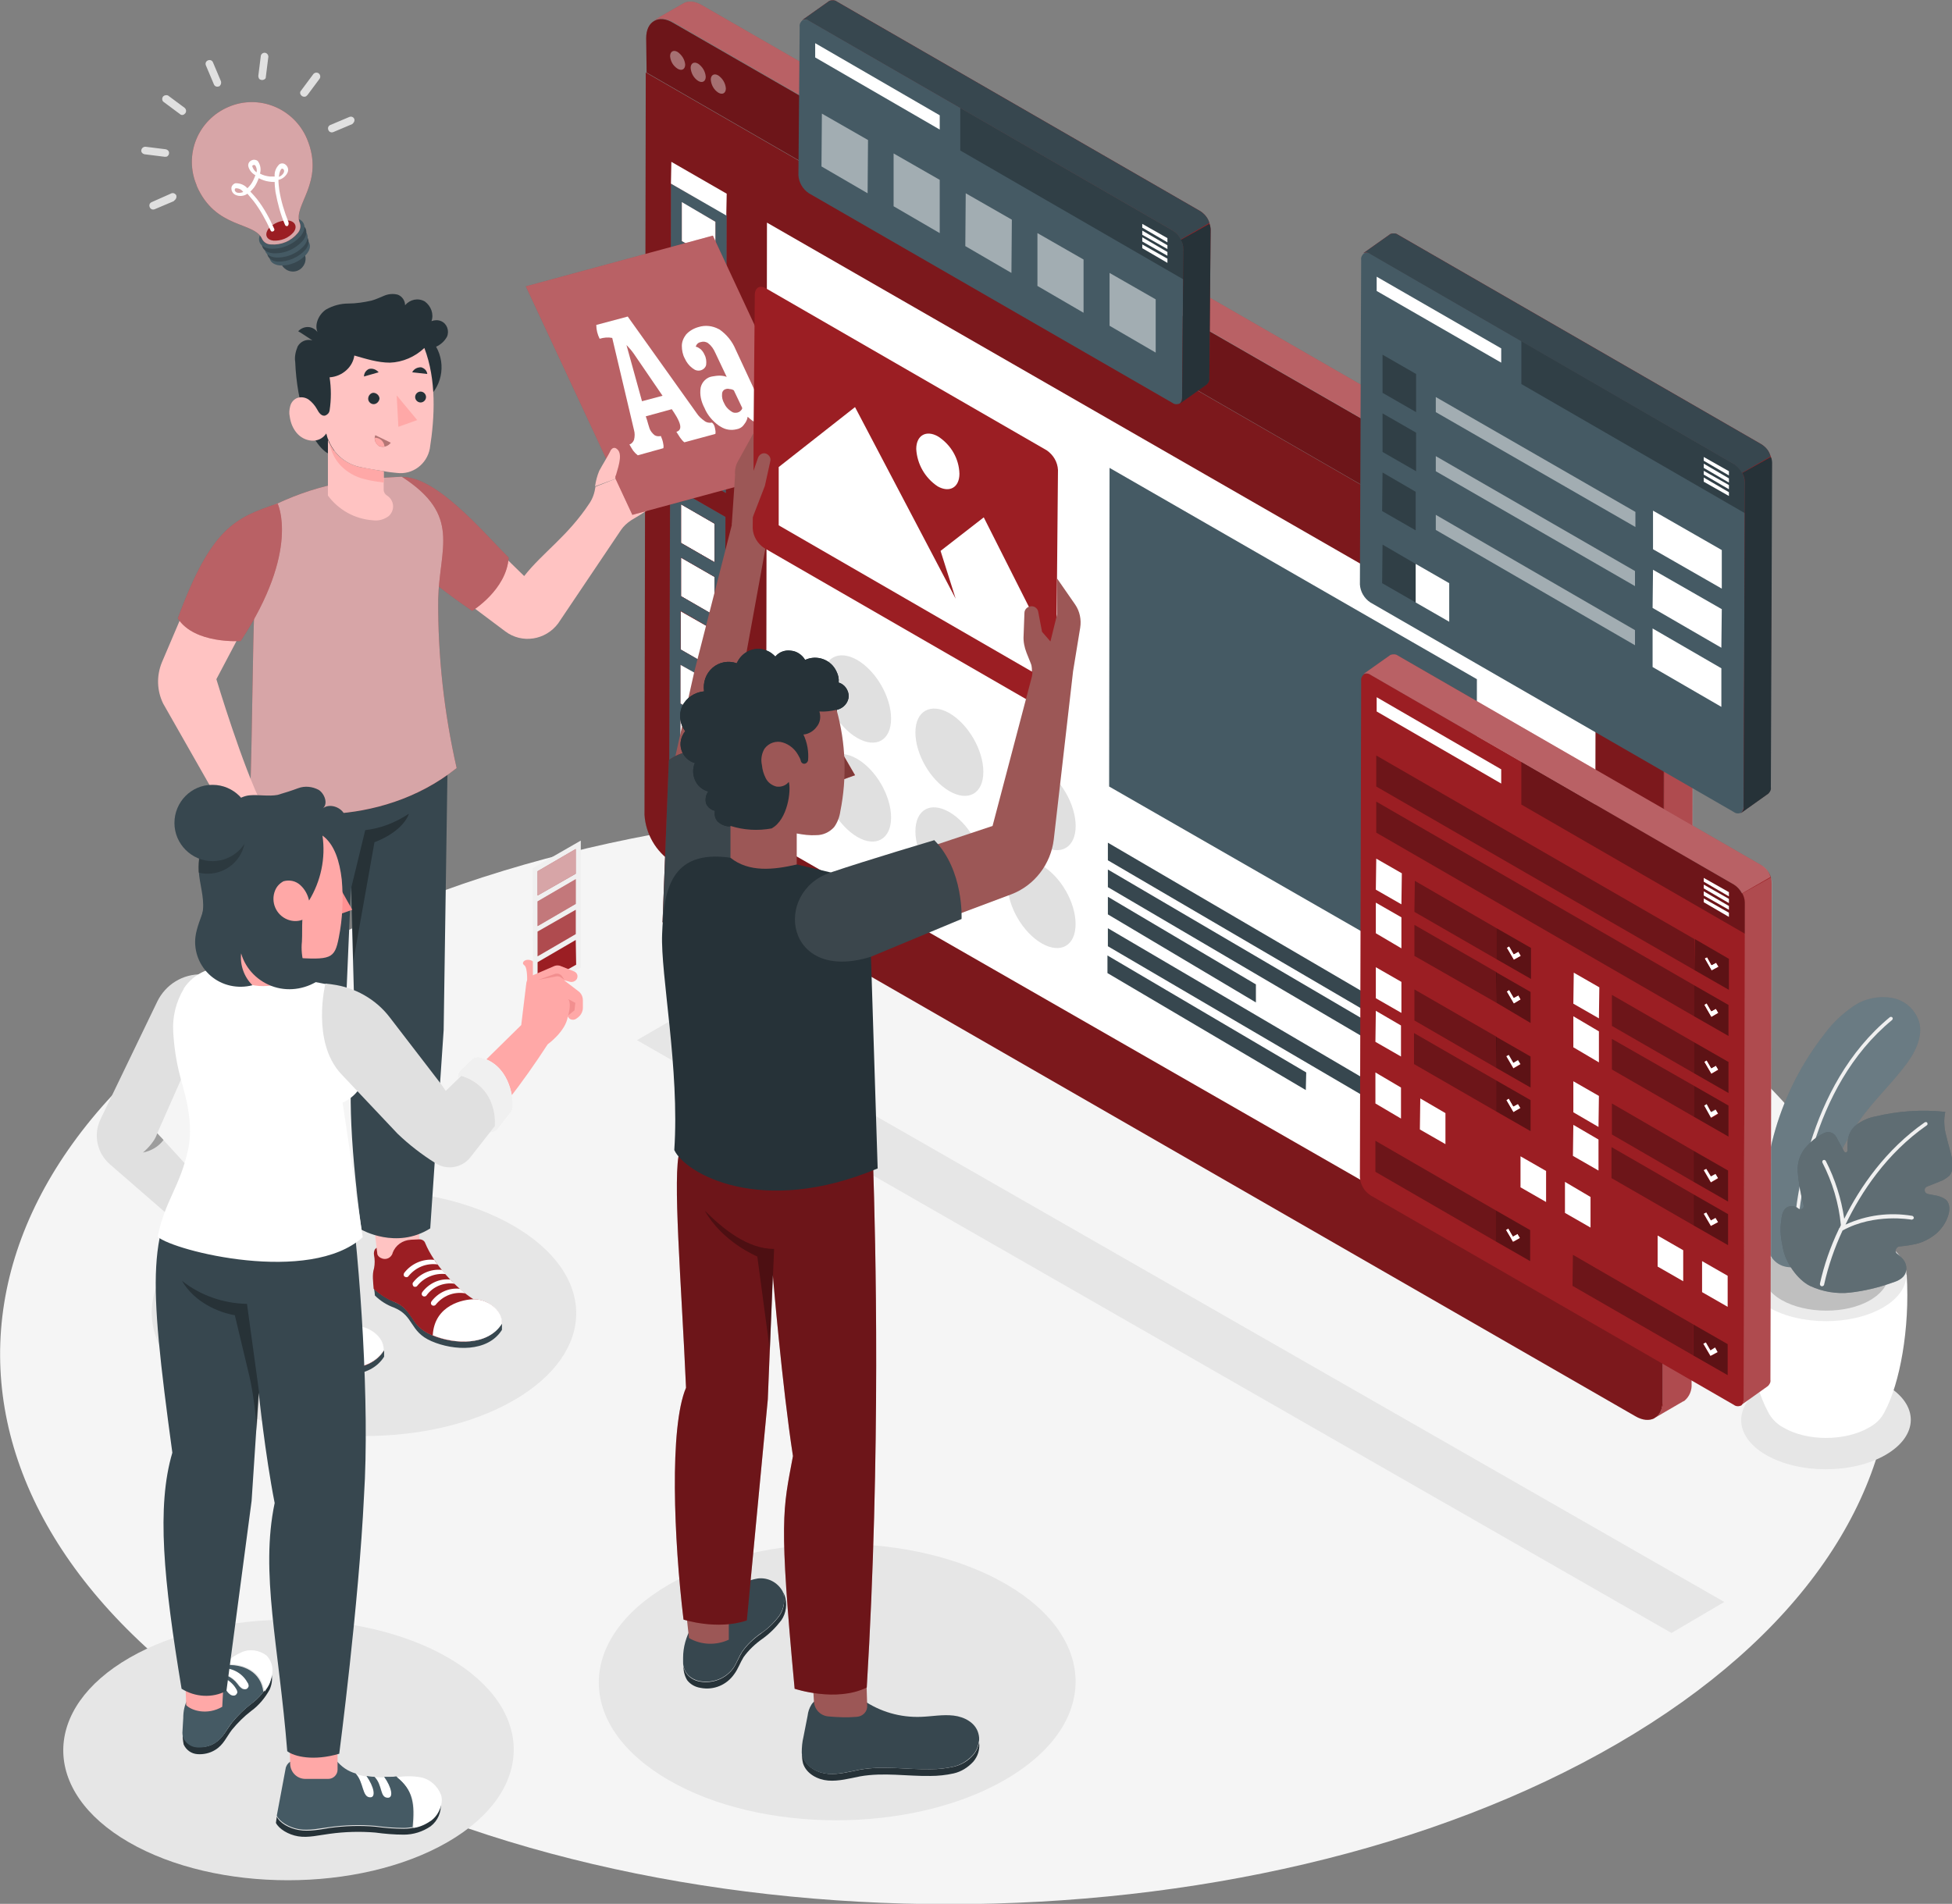 <?xml version="1.0" encoding="utf-8"?>
<!-- Generator: Adobe Illustrator 25.1.0, SVG Export Plug-In . SVG Version: 6.00 Build 0)  -->
<svg version="1.1" id="Capa_1" xmlns="http://www.w3.org/2000/svg" xmlns:xlink="http://www.w3.org/1999/xlink" x="0px" y="0px"
	 viewBox="0 0 465.5 454.1" style="enable-background:new 0 0 465.5 454.1;" xml:space="preserve">
<rect x="0" y="0" width="465.5" height="454.1" fill="#808080" stroke="none"/>
<style type="text/css">
	.st0{fill:#F5F5F5;}
	.st1{fill:#E6E6E6;}
	.st2{fill:#37474F;}
	.st3{fill:#455A64;}
	.st4{fill:#9B1E23;}
	.st5{opacity:0.6;}
	.st6{fill:#FFFFFF;}
	.st7{fill:#E0E0E0;}
	.st8{fill:#EBEBEB;}
	.st9{opacity:0.15;}
	.st10{opacity:0.2;fill:#FFFFFF;enable-background:new    ;}
	.st11{fill:#F0F0F0;}
	.st12{opacity:0.2;enable-background:new    ;}
	.st13{opacity:0.3;fill:#FFFFFF;enable-background:new    ;}
	.st14{opacity:0.3;enable-background:new    ;}
	.st15{opacity:0.39;}
	.st16{opacity:0.3;}
	.st17{opacity:0.5;}
	.st18{fill:#263238;}
	.st19{fill:none;}
	.st20{opacity:0.4;enable-background:new    ;}
	.st21{fill:#FFC3C2;}
	.st22{opacity:0.6;fill:#FFFFFF;enable-background:new    ;}
	.st23{fill:#FFA8A7;}
	.st24{opacity:0.4;}
	.st25{opacity:0.2;}
	.st26{fill:#FF9192;}
	.st27{fill:#F28F8F;}
	.st28{fill:#9C5756;}
	.st29{opacity:0.1;fill:#FFFFFF;enable-background:new    ;}
	.st30{fill:#803837;}
</style>
<g id="Capa_2_1_">
	<g id="Floor">
		<path class="st0" d="M384.7,231c-88.4-51-231.3-51-319.1,0s-87.4,133.8,1,184.9s231.3,51,319.1,0S473.1,282,384.7,231z"/>
	</g>
	<g id="Shadows">
		<path class="st1" d="M421.2,330.4c7.9-4.6,20.7-4.6,28.6,0s7.8,12-0.1,16.6s-20.7,4.6-28.6,0S413.3,334.9,421.2,330.4z"/>
		<path class="st1" d="M30.9,395.4c21-12.1,55.1-12.1,76,0s20.8,31.9-0.2,44s-55.1,12.1-76,0S9.9,407.5,30.9,395.4z"/>
		<path class="st1" d="M122.5,292.4c-19.8-11.5-51.9-11.5-71.6,0s-19.6,30,0.2,41.5s51.9,11.5,71.6,0S142.3,303.9,122.5,292.4z"/>
		<path class="st1" d="M159.6,377.9c22.3-12.9,58.3-12.9,80.4,0s22,33.7-0.3,46.6s-58.3,12.9-80.4,0S137.3,390.8,159.6,377.9z"/>
		<polygon class="st1" points="151.9,248.1 398.6,389.5 411.2,382.1 164.5,240.8 		"/>
	</g>
	<g id="Lamp">
		<g id="freepik--light-bulb--inject-77">
			<g id="freepik--Idea--inject-77">
				<g id="freepik--light--inject-77">
					<path class="st2" d="M72.6,60.5c0.7,1.5,0,3.3-1.5,4c-1.5,0.7-3.3,0-4-1.5c-0.7-1.5,0-3.3,1.5-4c0,0,0,0,0,0
						C70.2,58.3,72,59.1,72.6,60.5C72.6,60.6,72.6,60.6,72.6,60.5L72.6,60.5z"/>
					<path class="st3" d="M66.6,63.3c-2.3-0.3-3-2-1.6-3.8c1.6-1.9,4.1-3,6.6-2.8c2.3,0.3,3,2,1.6,3.8
						C71.6,62.4,69.1,63.5,66.6,63.3z"/>
					<path class="st2" d="M66.1,62.4c-2.3-0.3-3.1-2.1-1.7-4c1.7-2,4.2-3.1,6.8-2.9c2.3,0.3,3.1,2.1,1.7,4
						C71.2,61.4,68.7,62.5,66.1,62.4z"/>
					<path class="st3" d="M65.6,61.4c-2.4-0.3-3.2-2.1-1.7-4c1.7-2.1,4.3-3.2,7-3c2.4,0.3,3.2,2.1,1.7,4.1
						C70.9,60.5,68.2,61.6,65.6,61.4z"/>
					<path class="st2" d="M65,60.4c-2.5-0.3-3.3-2.2-1.8-4.2c1.8-2.1,4.5-3.3,7.3-3.1c2.5,0.3,3.3,2.2,1.8,4.2
						C70.5,59.4,67.8,60.6,65,60.4z"/>
					<path class="st3" d="M64.4,59.3c-2.6-0.3-3.4-2.2-1.8-4.3c1.8-2.2,4.6-3.3,7.4-3.1c2.5,0.3,3.4,2.2,1.8,4.3
						C70,58.3,67.2,59.5,64.4,59.3z"/>
					<path class="st4" d="M54.5,25.5c-7.3,3.1-10.7,11.4-7.6,18.7c0,0,0,0,0,0v0.1c4.5,10.4,13.8,8.5,15.6,12.7
						c0.4,0.8,1.2,1.3,2.1,1.3c2.5,0.2,4.8-0.8,6.4-2.7c0.6-0.7,0.8-1.6,0.5-2.4l0,0c-1.8-4.2,6.1-9.6,1.7-20.1
						C70.1,25.8,61.7,22.4,54.5,25.5C54.5,25.5,54.5,25.5,54.5,25.5L54.5,25.5z"/>
					<g class="st5">
						<path class="st6" d="M54.5,25.5c-7.3,3.1-10.7,11.4-7.6,18.7c0,0,0,0,0,0v0.1c4.5,10.4,13.8,8.5,15.6,12.7
							c0.4,0.8,1.2,1.3,2.1,1.3c2.5,0.2,4.8-0.8,6.4-2.7c0.6-0.7,0.8-1.6,0.5-2.4l0,0c-1.8-4.2,6.1-9.6,1.7-20.1
							C70.1,25.8,61.7,22.4,54.5,25.5C54.5,25.5,54.5,25.5,54.5,25.5L54.5,25.5z"/>
					</g>
					<path class="st4" d="M65.2,57.4c-1.6-0.2-2.2-1.4-1.2-2.8c1.2-1.4,3-2.1,4.8-2c1.6,0.2,2.2,1.5,1.2,2.8
						C68.8,56.8,67,57.5,65.2,57.4z"/>
					<path class="st6" d="M68.6,53.9c-0.2,0.1-0.5,0-0.6-0.2c-1.1-2.5-1.8-5.2-2.3-7.9c-0.1-0.8-0.2-1.6-0.2-2.4
						c-0.5,0-0.9,0-1.4-0.1c-0.8-0.1-1.6-0.4-2.4-0.8c-0.3,0.8-0.6,1.5-1.1,2.2c-0.3,0.4-0.6,0.7-0.9,1c0.6,0.6,1.1,1.2,1.6,1.8
						c1.7,2.2,3,4.6,4.1,7.1c0.1,0.2,0,0.5-0.3,0.6c0,0,0,0,0,0c-0.3,0.1-0.5,0-0.6-0.3c-1.1-2.4-2.4-4.8-4-6.9
						c-0.5-0.6-1-1.2-1.5-1.8c-0.8,0.6-1.9,0.7-2.8,0.3c-0.7-0.3-1.1-1-1-1.8c0.1-0.5,0.5-0.9,1-1c1.1,0,2.1,0.4,2.8,1.2
						c0.3-0.3,0.6-0.6,0.8-0.9c0.5-0.7,0.8-1.4,1.1-2.2c-0.9-0.5-1.5-1.3-1.7-2.2c-0.1-0.8,0.5-1.4,1.3-1.5c0.4,0,0.9,0.1,1.1,0.5
						c0.5,0.8,0.7,1.8,0.4,2.8c0.7,0.4,1.5,0.6,2.3,0.7c0.4,0,0.8,0,1.2,0c-0.1-1.1,0.3-2.1,1.1-2.9c0.4-0.3,1-0.3,1.4,0
						c0.6,0.4,0.9,1.2,0.6,1.9c-0.4,0.9-1.2,1.6-2.2,1.8c0,0.8,0.1,1.6,0.2,2.4c0.4,2.6,1.2,5.2,2.2,7.7
						C68.9,53.4,68.8,53.7,68.6,53.9L68.6,53.9z M56.2,44.9c-0.1,0.1-0.2,0.1-0.2,0.3c-0.1,0.4,0.3,0.6,0.4,0.7
						c0.5,0.2,1.1,0.1,1.6-0.1C57.6,45.2,57,44.9,56.2,44.9L56.2,44.9z M66.5,42.2c0.5-0.2,1-0.6,1.2-1.1c0-0.1,0.2-0.5-0.2-0.8
						c-0.1-0.1-0.3-0.1-0.4,0C66.9,40.5,66.6,41.1,66.5,42.2z M60.4,39.4c-0.2,0-0.3,0.2-0.2,0.4l0,0c0.2,0.5,0.5,1,1,1.3
						c0.1-0.6,0-1.1-0.3-1.6C60.7,39.3,60.5,39.3,60.4,39.4L60.4,39.4z"/>
				</g>
				<path class="st7" d="M52.4,20.5c-0.1,0.1-0.1,0.1-0.2,0.1c-0.5,0.2-1,0-1.2-0.5l-1.9-4.5c-0.2-0.5,0-1,0.5-1.2c0,0,0,0,0,0l0,0
					c0.5-0.2,1,0,1.2,0.5c0,0,0,0,0,0l1.9,4.5C52.8,19.8,52.7,20.2,52.4,20.5z"/>
				<path class="st7" d="M44,27.2c-0.3,0.3-0.8,0.3-1.1,0L39,24.3c-0.4-0.3-0.4-0.9-0.1-1.3c0.3-0.3,0.8-0.4,1.2-0.2l3.9,2.9
					c0.4,0.3,0.5,0.9,0.2,1.3c0,0,0,0,0,0C44.1,27.1,44.1,27.1,44,27.2z"/>
				<path class="st7" d="M40,37.2c-0.2,0.2-0.4,0.2-0.7,0.2l-4.8-0.6c-0.5-0.1-0.9-0.5-0.8-1c0.1-0.5,0.5-0.8,1-0.8l4.8,0.6
					c0.5,0.1,0.9,0.5,0.8,1C40.3,36.8,40.2,37,40,37.2z"/>
				<path class="st7" d="M41.6,47.8c-0.1,0.1-0.1,0.1-0.2,0.2l-4.5,1.9c-0.5,0.2-1,0-1.2-0.5c0,0,0,0,0,0l0,0c-0.2-0.5,0-1,0.5-1.2
					l0,0l4.5-2c0.5-0.3,1-0.1,1.3,0.3C42.2,47,42,47.5,41.6,47.8L41.6,47.8z"/>
				<path class="st7" d="M84.2,29.4c-0.1,0.1-0.1,0.1-0.2,0.2l-4.5,1.9c-0.5,0.2-1,0-1.2-0.5c-0.2-0.5,0-1,0.5-1.2l4.5-1.9
					c0.5-0.2,1,0,1.2,0.5c0,0,0,0,0,0C84.6,28.7,84.5,29.1,84.2,29.4z"/>
				<path class="st7" d="M73.1,22.9c-0.4,0.3-1,0.2-1.3-0.2c-0.3-0.3-0.3-0.8,0-1.1l2.9-3.9c0.3-0.4,0.9-0.5,1.3-0.2c0,0,0,0,0,0
					l0,0c0.4,0.3,0.5,0.9,0.2,1.3l0,0l-2.9,3.9C73.2,22.8,73.1,22.8,73.1,22.9z"/>
				<path class="st7" d="M63.1,18.9c-0.4,0.3-1,0.2-1.3-0.1c-0.1-0.2-0.2-0.4-0.2-0.7l0.6-4.8c0.1-0.5,0.6-0.8,1.1-0.7
					c0.4,0.1,0.7,0.5,0.7,0.9l-0.6,4.8C63.4,18.6,63.3,18.8,63.1,18.9z"/>
			</g>
		</g>
	</g>
	<g id="Plant">
		<path class="st6" d="M416.3,304l19.2,0.6l19.2-0.6c0.8,13-1.7,26.1-5.2,32.6l0,0c-0.8,1.7-2.1,3-3.8,3.9c-5.7,3.3-14.8,3.3-20.4,0
			c-1.7-0.9-3-2.3-3.8-4C418,330,415.5,316.9,416.3,304z"/>
		<path class="st8" d="M422,296.2c-7.5,4.3-7.6,11.4-0.1,15.7s19.6,4.3,27.1,0s7.5-11.4,0.1-15.7S429.5,291.9,422,296.2z"/>
		<path class="st7" d="M425,297.9c-5.9,3.4-5.9,8.9-0.1,12.2s15.3,3.4,21.1,0s5.9-8.9,0.1-12.2S430.8,294.5,425,297.9z"/>
		<g class="st9">
			<path d="M425,297.9c-5.9,3.4-5.9,8.9-0.1,12.2s15.3,3.4,21.1,0s5.9-8.9,0.1-12.2S430.8,294.5,425,297.9z"/>
		</g>
		<path class="st3" d="M445.3,264.8c3.1-3.9,6.7-7.4,9.6-11.4c2-2.8,3.6-6.2,2.8-9.5c-0.9-3.1-3.5-5.4-6.7-5.9c-3.1-0.5-6.4,0.2-9,2
			c-2.6,1.8-4.9,3.9-6.8,6.5c-10.8,13.7-15.9,31-14.2,48.3c0.2,2,0.5,4,1.8,5.5c1.4,1.7,3.6,2.3,5.7,1.8c5.2-1.5,4.5-8.6,5.4-12.8
			c1.2-5.7,3.2-11.2,6-16.3C441.4,270.2,443.2,267.4,445.3,264.8z"/>
		<path class="st10" d="M445.3,264.8c3.1-3.9,6.7-7.4,9.6-11.4c2-2.8,3.6-6.2,2.8-9.5c-0.9-3.1-3.5-5.4-6.7-5.9
			c-3.1-0.5-6.4,0.2-9,2c-2.6,1.8-4.9,3.9-6.8,6.5c-10.8,13.7-15.9,31-14.2,48.3c0.2,2,0.5,4,1.8,5.5c1.4,1.7,3.6,2.3,5.7,1.8
			c5.2-1.5,4.5-8.6,5.4-12.8c1.2-5.7,3.2-11.2,6-16.3C441.4,270.2,443.2,267.4,445.3,264.8z"/>
		<path class="st11" d="M428,296.9c0.2,0,0.4-0.2,0.4-0.4c0.4-8.4,3.1-37,22.8-53.2c0.2-0.2,0.2-0.4,0.1-0.6
			c-0.2-0.2-0.4-0.2-0.6-0.1c-20,16.5-22.8,45.4-23.1,53.9c0,0.2,0.2,0.5,0.4,0.5C427.9,296.9,427.9,296.9,428,296.9L428,296.9z"/>
		<path class="st3" d="M425.2,297.8c0.6,3.3,3.4,7.4,6.4,8.9c3,1.4,6.4,2,9.7,1.6c3.4-0.4,6.7-1.2,9.8-2.3c1.6-0.5,3.3-1.2,3.5-3.2
			c0.1-1-0.3-2-1.1-2.8c-0.3-0.3-0.6-0.6-1-0.9c-0.5-0.3-0.6-0.9-0.2-1.4c0.2-0.3,0.5-0.4,0.8-0.4c0.9-0.1,1.9-0.2,2.8-0.4
			c2.2-0.3,4.2-1.3,5.9-2.7c1.2-1.1,2.2-2.5,2.7-4c0.5-1.3,0.6-3-0.4-4c-0.6-0.5-1.4-0.8-2.2-1c-0.7-0.1-1.4-0.3-2.1-0.4
			c-0.5-0.1-0.9-0.5-0.8-1.1c0-0.3,0.3-0.6,0.6-0.7l3-1.2c0.9-0.3,1.6-0.8,2.3-1.4c0.9-1.1,0.9-2.7,0.6-4.1c-0.4-1.9-1-3.7-1.4-5.5
			c-0.5-1.8-0.6-3.8-0.2-5.6c-5.6-0.6-11.3-0.2-16.7,1.1c-1.6,0.3-3.2,1-4.5,2c-1.9,1.5-2.3,3.7-2.1,6.1c0,0.2-0.2,0.4-0.4,0.5
			c-0.2,0-0.3-0.1-0.4-0.2l-1.9-3.5c-0.6-1.1-1.9-1.5-3-0.9c-1.7,0.8-3.1,2-4.3,3.4c-1.3,1.5-2,3.5-1.9,5.6c0.2,2.8,0.7,5.5,1.4,8.2
			c0.1,0.4-0.1,0.8-0.6,0.9c-0.2,0.1-0.4,0-0.6-0.1l-0.1-0.1c-0.5-0.4-1.1-0.6-1.8-0.5c-1.7,0.2-2.1,1.9-2.2,3.4
			C424.4,293.3,424.7,295.5,425.2,297.8z"/>
		<path class="st12" d="M425.2,297.8c0.6,3.3,3.4,7.4,6.4,8.9c3,1.4,6.4,2,9.7,1.6c3.4-0.4,6.7-1.2,9.8-2.3c1.6-0.5,3.3-1.2,3.5-3.2
			c0.1-1-0.3-2-1.1-2.8c-0.3-0.3-0.6-0.6-1-0.9c-0.5-0.3-0.6-0.9-0.2-1.4c0.2-0.3,0.5-0.4,0.8-0.4c0.9-0.1,1.9-0.2,2.8-0.4
			c2.2-0.3,4.2-1.3,5.9-2.7c1.2-1.1,2.2-2.5,2.7-4c0.5-1.3,0.6-3-0.4-4c-0.6-0.5-1.4-0.8-2.2-1c-0.7-0.1-1.4-0.3-2.1-0.4
			c-0.5-0.1-0.9-0.5-0.8-1.1c0-0.3,0.3-0.6,0.6-0.7l3-1.2c0.9-0.3,1.6-0.8,2.3-1.4c0.9-1.1,0.9-2.7,0.6-4.1c-0.4-1.9-1-3.7-1.4-5.5
			c-0.5-1.8-0.6-3.8-0.2-5.6c-5.6-0.6-11.3-0.2-16.7,1.1c-1.6,0.3-3.2,1-4.5,2c-1.9,1.5-2.3,3.7-2.1,6.1c0,0.2-0.2,0.4-0.4,0.5
			c-0.2,0-0.3-0.1-0.4-0.2l-1.9-3.5c-0.6-1.1-1.9-1.5-3-0.9c-1.7,0.8-3.1,2-4.3,3.4c-1.3,1.5-2,3.5-1.9,5.6c0.2,2.8,0.7,5.5,1.4,8.2
			c0.1,0.4-0.1,0.8-0.6,0.9c-0.2,0.1-0.4,0-0.6-0.1l-0.1-0.1c-0.5-0.4-1.1-0.6-1.8-0.5c-1.7,0.2-2.1,1.9-2.2,3.4
			C424.4,293.3,424.7,295.5,425.2,297.8z"/>
		<path class="st10" d="M425.2,297.8c0.6,3.3,3.4,7.4,6.4,8.9c3,1.4,6.4,2,9.7,1.6c3.4-0.4,6.7-1.2,9.8-2.3c1.6-0.5,3.3-1.2,3.5-3.2
			c0.1-1-0.3-2-1.1-2.8c-0.3-0.3-0.6-0.6-1-0.9c-0.5-0.3-0.6-0.9-0.2-1.4c0.2-0.3,0.5-0.4,0.8-0.4c0.9-0.1,1.9-0.2,2.8-0.4
			c2.2-0.3,4.2-1.3,5.9-2.7c1.2-1.1,2.2-2.5,2.7-4c0.5-1.3,0.6-3-0.4-4c-0.6-0.5-1.4-0.8-2.2-1c-0.7-0.1-1.4-0.3-2.1-0.4
			c-0.5-0.1-0.9-0.5-0.8-1.1c0-0.3,0.3-0.6,0.6-0.7l3-1.2c0.9-0.3,1.6-0.8,2.3-1.4c0.9-1.1,0.9-2.7,0.6-4.1c-0.4-1.9-1-3.7-1.4-5.5
			c-0.5-1.8-0.6-3.8-0.2-5.6c-5.6-0.6-11.3-0.2-16.7,1.1c-1.6,0.3-3.2,1-4.5,2c-1.9,1.5-2.3,3.7-2.1,6.1c0,0.2-0.2,0.4-0.4,0.5
			c-0.2,0-0.3-0.1-0.4-0.2l-1.9-3.5c-0.6-1.1-1.9-1.5-3-0.9c-1.7,0.8-3.1,2-4.3,3.4c-1.3,1.5-2,3.5-1.9,5.6c0.2,2.8,0.7,5.5,1.4,8.2
			c0.1,0.4-0.1,0.8-0.6,0.9c-0.2,0.1-0.4,0-0.6-0.1l-0.1-0.1c-0.5-0.4-1.1-0.6-1.8-0.5c-1.7,0.2-2.1,1.9-2.2,3.4
			C424.4,293.3,424.7,295.5,425.2,297.8z"/>
		<path class="st11" d="M434,306.2c1-4.5,2.5-8.8,4.5-13c0-0.1,0.1-0.3,0.2-0.3c0.1-0.2,0.2-0.5,0.3-0.7c-0.5-5.2-2-10.2-4.4-14.9
			c-0.1-0.2,0-0.5,0.2-0.6c0.2-0.1,0.5,0,0.6,0.2c2.2,4.3,3.7,9,4.4,13.8c3.8-7.6,9.9-16.5,19.2-23c0.2-0.1,0.5-0.1,0.6,0.1
			c0,0,0,0,0,0c0.1,0.2,0.1,0.5-0.1,0.6c0,0,0,0,0,0c-9.6,6.7-15.7,16-19.4,23.7c5-2.3,10.5-3,15.9-2.1c0.2,0,0.4,0.3,0.4,0.5
			c0,0.2-0.2,0.3-0.4,0.4h-0.2c-0.1,0-8.8-1.6-16.4,2.6c-1.9,4.1-3.4,8.4-4.4,12.9c0,0.2-0.2,0.3-0.4,0.4c-0.1,0-0.1,0-0.2,0
			C434.1,306.7,434,306.5,434,306.2C434,306.2,434,306.2,434,306.2z"/>
	</g>
	<g id="Screen">
		<path class="st4" d="M396.5,334.1l0.3-185.3c-0.2-4.6-2.6-8.7-6.5-11.2L160.6,5.3c-1.8-1-3.4-1.1-4.6-0.5l6.8-3.9l0,0
			c1.2-0.8,2.9-0.7,4.7,0.4l229.7,132.3c3.8,2.5,6.2,6.7,6.5,11.2l-0.3,185.3c0.1,1.5-0.5,3-1.7,4l0,0c-0.1,0.1-0.2,0.1-0.4,0.2
			l-6.7,3.9C395.8,337.6,396.5,336.1,396.5,334.1z"/>
		<path class="st13" d="M162.8,0.9L162.8,0.9c1.2-0.8,2.9-0.7,4.7,0.4l229.7,132.3c2.1,1.3,3.9,3.3,5,5.5l-7,4
			c-1.1-2.3-2.8-4.2-5-5.5L160.6,5.3c-1.8-1-3.4-1.1-4.6-0.5L162.8,0.9z"/>
		<path class="st10" d="M403.8,144.8l-0.3,185.3c0.1,1.5-0.5,3-1.7,4l0,0c-0.1,0.1-0.2,0.1-0.4,0.2l-6.7,3.9
			c1.1-0.7,1.9-2.1,1.9-4.1l0.3-185.3c0-2-0.6-3.9-1.5-5.7l7-4C403.2,140.9,403.7,142.8,403.8,144.8z"/>
		<path class="st4" d="M396.8,157.3l-0.3,176.8c0,2-0.7,3.5-1.9,4.1l-0.1,0.1h0c-1.2,0.6-2.8,0.5-4.5-0.5L160.2,205.6
			c-3.8-2.5-6.2-6.7-6.5-11.2l0.3-177.1L396.8,157.3z"/>
		<path class="st12" d="M396.8,157.3l-0.3,176.8c0,2-0.7,3.5-1.9,4.1l-0.1,0.1h0c-1.2,0.6-2.8,0.5-4.5-0.5L160.2,205.6
			c-3.8-2.5-6.2-6.7-6.5-11.2l0.3-177.1L396.8,157.3z"/>
		<polygon class="st6" points="182.7,200.1 182.9,53.1 380.5,166.7 380.2,313.4 		"/>
		<polygon class="st3" points="264.5,187.6 264.6,111.6 352.2,162 352.1,237.9 		"/>
		<path class="st4" d="M154.1,9.1c0-2,0.7-3.4,1.9-4.1l0,0l0,0c1.2-0.7,2.8-0.6,4.6,0.5l229.8,132.2c3.8,2.5,6.2,6.7,6.5,11.2v8.4
			l-242.7-140L154.1,9.1z"/>
		<path class="st14" d="M154.1,9.1c0-2,0.7-3.4,1.9-4.1l0,0l0,0c1.2-0.7,2.8-0.6,4.6,0.5l229.8,132.2c3.8,2.5,6.2,6.7,6.5,11.2v8.4
			l-242.7-140L154.1,9.1z"/>
		<g class="st15">
			<path class="st6" d="M171.3,18c-1-0.6-1.8-0.1-1.8,1c0.1,1.2,0.7,2.4,1.8,3.1c1,0.6,1.8,0.1,1.8-1C173,19.8,172.3,18.7,171.3,18z
				"/>
			<path class="st6" d="M166.5,15.2c-1-0.6-1.8-0.1-1.8,1c0.1,1.2,0.7,2.4,1.8,3.1c1,0.6,1.8,0.1,1.8-1
				C168.2,17,167.5,15.9,166.5,15.2z"/>
			<path class="st6" d="M161.6,12.4c-1-0.6-1.8-0.1-1.8,1c0.1,1.2,0.7,2.3,1.8,3c1,0.6,1.8,0.1,1.8-1
				C163.3,14.2,162.6,13.1,161.6,12.4z"/>
		</g>
		<polygon class="st6" points="170.6,78.4 170.6,87.6 170.6,78.4 		"/>
		<polygon class="st6" points="170.5,91.2 162.5,86.6 162.5,86.6 170.5,91.2 170.5,100.4 170.5,100.4 		"/>
		<polygon class="st6" points="162.5,99.3 170.5,104 170.5,104 162.5,99.3 		"/>
		<polygon class="st6" points="170.4,150.4 162.3,145.8 162.3,145.8 170.4,150.4 		"/>
		<polygon class="st6" points="162.6,57.5 170.6,62.1 162.6,57.5 		"/>
		<polygon class="st6" points="166,63 170.6,65.6 170.6,74.9 170.6,65.6 		"/>
		<polygon class="st6" points="162.6,70.2 170.6,74.9 162.6,70.2 		"/>
		<polygon class="st6" points="162.5,83 170.6,87.6 162.5,83 		"/>
		<polygon class="st6" points="165.7,160.5 170.3,163.2 170.3,172.4 170.3,172.4 170.3,163.2 		"/>
		<polygon class="st6" points="162.4,120.2 170.4,124.9 170.4,124.9 162.4,120.2 		"/>
		<polygon class="st6" points="162.4,133 170.4,137.6 170.4,137.6 162.4,133 		"/>
		<polygon class="st6" points="162.6,73.8 170.6,78.4 170.6,87.6 162.5,83 		"/>
		<polygon class="st6" points="170.5,100.4 162.5,95.8 162.5,86.6 170.5,91.2 		"/>
		<polygon class="st6" points="162.4,133 170.4,137.6 170.4,146.9 162.4,142.2 		"/>
		<polygon class="st6" points="170.4,159.6 162.3,155 162.3,145.8 170.4,150.4 		"/>
		<polygon class="st6" points="162.4,120.2 170.4,124.9 170.4,134.1 162.4,129.5 		"/>
		<path class="st4" d="M159.6,182l13.2,7.6l0.2-66.3l-13.2-7.6L159.6,182z M162.3,145.7l8,4.6l0,0v9.2l-8-4.6V145.7z M170.4,134.1
			l-8-4.6v-9.2l0,0l8,4.6l0,0V134.1z M170.4,146.8l-8-4.6V133l0,0l8,4.6l0,0V146.8z M170.3,172.4L170.3,172.4l-8-4.6v-9.2l3.4,2
			l4.6,2.7L170.3,172.4L170.3,172.4z M162.3,180.5v-9.2l8,4.6v9.2L162.3,180.5z"/>
		<path class="st4" d="M159.9,110l13.2,7.6l0.2-66.3L160,43.8L159.9,110z M170.6,62.1l-8-4.6l0,0v-9.2l8,4.6V62.1z M170.6,74.9
			l-8-4.6l0,0V61l3.4,2l4.6,2.7L170.6,74.9z M170.6,87.6l-8-4.6l0,0v-9.2l8,4.6l0,0V87.6z M170.6,100.4L170.6,100.4l-8-4.6v-9.2l0,0
			l8,4.6V100.4z M170.6,113.2l-8-4.6v-9.2l0,0l8,4.6l0,0V113.2z"/>
		<path class="st3" d="M159.6,182l13.2,7.6l0.2-66.3l-13.2-7.6L159.6,182z M162.3,145.7l8,4.6l0,0v9.2l-8-4.6V145.7z M170.4,134.1
			l-8-4.6v-9.2l0,0l8,4.6l0,0V134.1z M170.4,146.8l-8-4.6V133l0,0l8,4.6l0,0V146.8z M170.3,172.4L170.3,172.4l-8-4.6v-9.2l3.4,2
			l4.6,2.7L170.3,172.4L170.3,172.4z M162.3,180.5v-9.2l8,4.6v9.2L162.3,180.5z"/>
		<path class="st3" d="M159.9,110l13.2,7.6l0.2-66.3L160,43.8L159.9,110z M170.6,62.1l-8-4.6l0,0v-9.2l8,4.6V62.1z M170.6,74.9
			l-8-4.6l0,0V61l3.4,2l4.6,2.7L170.6,74.9z M170.6,87.6l-8-4.6l0,0v-9.2l8,4.6l0,0V87.6z M170.6,100.4L170.6,100.4l-8-4.6v-9.2l0,0
			l8,4.6V100.4z M170.6,113.2l-8-4.6v-9.2l0,0l8,4.6l0,0V113.2z"/>
		<polygon class="st6" points="162.6,70.2 162.6,61 166,63 170.6,65.6 170.6,74.9 162.6,70.2 		"/>
		<polygon class="st6" points="160,43.8 160.1,38.6 173.3,46.2 173.2,51.4 160,43.8 		"/>
		<polygon class="st6" points="162.6,57.5 162.6,48.2 170.6,52.9 170.6,62.1 162.6,57.5 		"/>
		<polygon class="st6" points="162.5,99.3 162.5,99.3 170.5,104 170.5,104 170.5,113.2 162.4,108.6 		"/>
		<polygon class="st6" points="162.3,167.8 162.3,158.6 165.7,160.5 170.3,163.2 170.3,172.4 170.3,172.4 		"/>
		<polygon class="st6" points="170.3,175.9 170.3,185.2 162.2,180.5 162.3,171.3 		"/>
		<polygon class="st2" points="331.9,240.6 331.9,244.8 264.2,205.2 264.2,201 		"/>
		<g>
			<polygon class="st2" points="311.5,255.8 311.4,260 264.1,232.1 264.1,227.9 			"/>
			<polygon class="st2" points="299.5,234.8 299.5,239.1 264.2,218.1 264.2,213.9 			"/>
			<polygon class="st2" points="331.8,261.1 331.8,265.3 264.2,225.7 264.2,221.4 			"/>
			<polygon class="st2" points="331.9,247.1 331.8,251.3 264.2,211.6 264.2,207.4 			"/>
		</g>
		<path class="st7" d="M204.4,181c4.5,2.6,8.1,8.8,8.1,14s-3.7,7.2-8.1,4.6s-8.1-8.8-8.1-14S199.9,178.4,204.4,181z"/>
		<path class="st7" d="M204.4,157.4c4.5,2.6,8.1,8.8,8.1,14s-3.6,7.2-8.1,4.6s-8.1-8.8-8.1-14S200,154.9,204.4,157.4z"/>
		<path class="st7" d="M226.4,170.1c4.5,2.6,8.1,8.8,8.1,14s-3.6,7.2-8.1,4.6s-8.1-8.8-8.1-14S222,167.6,226.4,170.1z"/>
		<path class="st7" d="M248.4,206.4c4.5,2.6,8.1,8.8,8.1,14s-3.6,7.2-8.1,4.6s-8.1-8.8-8.1-14S243.9,203.9,248.4,206.4z"/>
		
			<ellipse transform="matrix(0.865 -0.502 0.502 0.865 -62.913 150.823)" class="st7" cx="248.4" cy="192.2" rx="6.6" ry="11.4"/>
		<path class="st7" d="M226.4,193.7c4.5,2.6,8.1,8.8,8.1,14s-3.6,7.2-8.1,4.6s-8.1-8.8-8.1-14S221.9,191.1,226.4,193.7z"/>
		<path class="st4" d="M420.1,106l-86.7-50c-0.5-0.4-1.2-0.4-1.8-0.2l0,0l-6.5,4.6l0,0c0.6-0.3,1.2-0.2,1.7,0.2l86.7,50.1
			c1.5,1,2.4,2.6,2.5,4.3l-0.3,77.4c0.1,0.6-0.2,1.2-0.7,1.6l0,0l6.6-4.7l0,0c0.4-0.4,0.7-0.9,0.6-1.5l0.3-77.4
			C422.5,108.6,421.6,107,420.1,106z"/>
		<path class="st3" d="M415.8,192.3l0.3-77.3c-0.1-1.7-1-3.3-2.5-4.3L327,60.6c-0.5-0.4-1.2-0.4-1.7-0.2c-0.5,0.4-0.8,1-0.7,1.6
			l-0.3,77.4c0.1,1.7,1,3.3,2.5,4.3l86.7,50c0.5,0.4,1.2,0.4,1.8,0.1C415.6,193.5,415.8,192.9,415.8,192.3z"/>
		<g class="st16">
			<polygon points="337.6,117.3 337.6,126.5 329.6,121.9 329.7,112.7 			"/>
		</g>
		<g class="st16">
			<polygon points="337.6,134.5 337.6,143.7 329.6,139.1 329.7,129.9 			"/>
		</g>
		<polygon class="st6" points="345.6,139.1 345.6,148.3 337.6,143.7 337.6,134.5 		"/>
		<g class="st17">
			<polygon class="st6" points="389.9,150.3 389.9,153.9 342.4,126.4 342.4,122.8 			"/>
		</g>
		<g class="st16">
			<polygon points="337.7,103.2 337.7,112.4 329.7,107.8 329.7,98.6 			"/>
		</g>
		<g class="st17">
			<polygon class="st6" points="390,122.1 390,125.7 342.4,98.3 342.4,94.7 			"/>
		</g>
		<g class="st17">
			<polygon class="st6" points="389.9,136.2 389.9,139.8 342.4,112.4 342.4,108.8 			"/>
		</g>
		<g class="st16">
			<polygon points="337.7,89.2 337.7,98.3 329.7,93.7 329.7,84.6 			"/>
		</g>
		<polygon class="st6" points="410.6,131.2 410.6,140.4 394.2,131 394.2,121.8 		"/>
		<polygon class="st6" points="410.5,159.4 410.5,168.6 394.1,159.1 394.1,149.9 		"/>
		<polygon class="st6" points="410.6,145.3 410.5,154.5 394.1,145 394.2,135.9 		"/>
		<g class="st16">
			<path d="M413.6,110.7c1.5,1,2.4,2.5,2.5,4.3v7.4l-53.3-30.8V81.3L413.6,110.7z"/>
		</g>
		<polygon class="st6" points="358,83.1 328.3,66 328.3,69.4 358,86.5 		"/>
		<polygon class="st6" points="406.3,109 406.3,109.9 412.3,113.4 412.3,112.4 		"/>
		<polygon class="st6" points="406.3,114.9 412.3,118.3 412.3,117.4 406.3,113.9 		"/>
		<polygon class="st6" points="406.3,111.6 412.3,115.1 412.3,114.1 406.3,110.6 		"/>
		<polygon class="st6" points="406.3,113.2 412.3,116.7 412.3,115.7 406.3,112.3 		"/>
		<path class="st2" d="M420.1,106l-86.7-50c-0.5-0.4-1.2-0.4-1.8-0.2l0,0l-6.5,4.6l0,0c0.6-0.3,1.2-0.2,1.7,0.2l86.7,50.1
			c0.8,0.5,1.5,1.3,1.9,2.1l6.8-3.9C422,107.7,421.2,106.7,420.1,106z"/>
		<path class="st18" d="M415.5,112.8c0.4,0.7,0.6,1.4,0.6,2.2l-0.3,77.4c0.1,0.6-0.2,1.2-0.7,1.6l0,0l6.6-4.7l0,0
			c0.4-0.4,0.7-0.9,0.6-1.5l0.3-77.4c0-0.5-0.1-1-0.3-1.4L415.5,112.8z"/>
		<path class="st4" d="M286.3,50.4l-86.7-50c-0.5-0.4-1.2-0.4-1.8-0.2l0,0l-6.5,4.6l0,0c0.6-0.3,1.2-0.2,1.7,0.2l86.7,50
			c1.5,1,2.4,2.5,2.5,4.3l-0.3,35.4c0.1,0.6-0.2,1.2-0.7,1.6l0,0l6.6-4.7l0,0c0.4-0.4,0.7-0.9,0.6-1.5l0.3-35.4
			C288.6,52.9,287.7,51.3,286.3,50.4z"/>
		<path class="st3" d="M281.9,94.7l0.3-35.4c-0.1-1.8-1-3.4-2.5-4.3L193.1,5c-0.5-0.4-1.2-0.4-1.7-0.2c-0.5,0.4-0.8,1-0.7,1.6
			l-0.3,35.4c0.1,1.7,1,3.3,2.5,4.3l86.7,50c0.5,0.4,1.2,0.4,1.8,0.1C281.7,95.9,281.9,95.3,281.9,94.7z"/>
		<g class="st17">
			<polygon class="st6" points="207,33.4 206.9,46.1 195.9,39.7 196,27.1 			"/>
		</g>
		<g class="st17">
			<polygon class="st6" points="224.1,42.9 224.1,55.6 213.1,49.2 213.1,36.6 			"/>
		</g>
		<g class="st17">
			<polygon class="st6" points="241.3,52.4 241.2,65.1 230.2,58.7 230.3,46.1 			"/>
		</g>
		<g class="st17">
			<polygon class="st6" points="258.4,61.9 258.4,74.6 247.4,68.2 247.4,55.6 			"/>
		</g>
		<g class="st17">
			<polygon class="st6" points="275.6,71.4 275.6,84.1 264.6,77.7 264.6,65.1 			"/>
		</g>
		<g class="st16">
			<path d="M279.8,55c1.5,1,2.4,2.5,2.5,4.3v7.4l-53.3-30.8V25.7L279.8,55z"/>
		</g>
		<polygon class="st6" points="224.1,27.5 194.4,10.3 194.4,13.7 224.1,30.9 		"/>
		<polygon class="st6" points="272.4,53.4 272.4,54.3 278.4,57.8 278.4,56.8 		"/>
		<polygon class="st6" points="272.4,59.2 278.4,62.7 278.4,61.7 272.4,58.3 		"/>
		<polygon class="st6" points="272.4,56 278.4,59.4 278.4,58.5 272.4,55 		"/>
		<polygon class="st6" points="272.4,57.6 278.4,61 278.4,60.1 272.4,56.6 		"/>
		<path class="st2" d="M286.3,50.4l-86.7-50c-0.5-0.4-1.2-0.4-1.8-0.2l0,0l-6.5,4.6l0,0c0.6-0.3,1.2-0.2,1.7,0.2l86.7,50
			c0.8,0.5,1.5,1.3,1.9,2.1l6.8-3.9C288.1,52,287.3,51.1,286.3,50.4z"/>
		<path class="st18" d="M281.6,57.2c0.4,0.7,0.6,1.4,0.6,2.2l-0.3,35.4c0.1,0.6-0.2,1.2-0.7,1.6l0,0l6.6-4.7l0,0
			c0.4-0.4,0.7-0.9,0.6-1.5l0.3-35.4c0-0.5-0.1-1-0.3-1.4L281.6,57.2z"/>
		<path class="st4" d="M420.1,206.4l-86.7-50c-0.5-0.4-1.2-0.4-1.8-0.2l0,0l-6.5,4.6l0,0c0.6-0.3,1.3-0.2,1.8,0.2l86.6,50
			c1.5,1,2.4,2.5,2.5,4.3l-0.3,118.4c0.1,0.6-0.2,1.2-0.7,1.6l0,0l6.6-4.7l0,0c0.4-0.4,0.7-0.9,0.6-1.5l0.3-118.4
			C422.5,208.9,421.6,207.3,420.1,206.4z"/>
		<path class="st4" d="M415.8,333.7l0.3-118.4c-0.1-1.7-1-3.3-2.5-4.3L327,161c-0.5-0.4-1.2-0.4-1.7-0.2c-0.5,0.4-0.8,1-0.7,1.6
			l-0.3,118.4c0.1,1.7,1,3.3,2.5,4.3l86.7,50c0.5,0.4,1.2,0.4,1.8,0.1C415.6,334.9,415.8,334.3,415.8,333.7z"/>
		<g class="st16">
			<path d="M413.6,211c1.5,1,2.4,2.5,2.5,4.3v7.4l-53.3-30.8v-10.2L413.6,211z"/>
		</g>
		<polygon class="st19" points="409.7,291.5 409.7,291.5 409.1,290.5 408,291.1 409.1,290.5 		"/>
		<polygon class="st19" points="409.7,265.6 409.7,265.6 409.1,264.6 408,265.2 409.1,264.6 		"/>
		<polygon class="st19" points="407,252.9 406.4,253.2 407,252.9 		"/>
		<polygon class="st19" points="360.9,254.8 359.2,251.9 359.8,251.6 359.2,251.9 360.9,254.8 		"/>
		<polygon class="st19" points="407.2,320.9 406.8,320.2 406.2,320.5 406.8,320.2 		"/>
		<polygon class="st19" points="408,291.1 406.9,289.2 406.3,289.5 406.9,289.2 		"/>
		<polygon class="st19" points="359.8,262 360.9,263.9 362,263.3 362.6,264.3 362.6,264.3 362,263.3 360.9,263.9 359.8,262 
			359.2,262.4 359.2,262.4 		"/>
		<polygon class="st19" points="359.9,236.1 359.9,236.1 359.3,236.5 359.3,236.5 		"/>
		<polygon class="st19" points="362.5,295.3 362.5,295.3 361.9,294.3 360.8,294.9 361.9,294.3 		"/>
		<polygon class="st19" points="359.1,293.3 359.7,293 359.7,293 359.1,293.3 360.2,295.2 		"/>
		<polygon class="st19" points="409,321.4 409.6,322.5 409,321.4 407.9,322.1 407.9,322.1 		"/>
		<polygon class="st19" points="406.4,263.7 406.4,263.7 407,263.3 		"/>
		<polygon class="st19" points="409.2,240.6 408.1,241.2 409.2,240.6 		"/>
		<polygon class="st6" points="334.1,244.6 328.1,241.1 328,248.5 334.1,252 		"/>
		<polygon class="st6" points="334.2,234.2 328.1,230.7 328.1,238.1 334.2,241.6 		"/>
		<polygon class="st6" points="358,183.5 328.3,166.3 328.3,169.7 358,186.9 		"/>
		<polygon class="st6" points="409.8,241.6 409.2,240.6 408.1,241.2 407,239.3 406.4,239.6 408.1,242.6 		"/>
		<polygon class="st6" points="334.2,218.8 328.1,215.3 328.1,222.6 334.2,226.2 		"/>
		<polygon class="st6" points="334.3,208.3 328.2,204.8 328.1,212.2 334.2,215.7 		"/>
		<polygon class="st4" points="328.2,191.2 328.2,198.6 404,242.4 404,235 		"/>
		<path class="st4" d="M404,242.4l8.2,4.7v-7.4L404,235L404,242.4z M407,239.3l1.1,1.9l1.1-0.6l0,0l0.6,1l-1.7,1l-1.7-2.9L407,239.3
			z"/>
		<polygon class="st4" points="328.2,180.2 328.2,187.6 404.1,231.4 404.1,224 		"/>
		<polygon class="st6" points="409.8,230.6 409.2,229.6 408.1,230.2 407.1,228.3 406.5,228.6 408.1,231.5 		"/>
		<path class="st4" d="M404.1,231.4l8.2,4.7v-7.4l-8.1-4.7L404.1,231.4z M407.1,228.3l1.1,1.9l1.1-0.6l0.6,1l-1.7,0.9l-1.7-2.9
			L407.1,228.3z"/>
		<polygon class="st6" points="362.7,228 362.1,226.9 361,227.6 359.9,225.7 359.3,226 361,228.9 		"/>
		<path class="st4" d="M365.1,233.5v-7.4l-8.2-4.7v7.4L365.1,233.5z M359.9,225.7l1.1,1.9l1.1-0.6l0.6,1l-1.7,1l-1.7-2.9
			L359.9,225.7z"/>
		<polygon class="st4" points="337.3,228 356.9,239.2 356.9,239.2 356.9,239.2 356.9,231.9 337.3,220.6 		"/>
		<polygon class="st4" points="356.9,221.4 337.4,210.1 337.3,217.5 356.9,228.8 		"/>
		<polygon class="st6" points="361,239.4 362.6,238.4 362.1,237.4 361,238 359.9,236.1 359.3,236.5 		"/>
		<path class="st4" d="M356.9,239.2l8.1,4.8v-7.4l-8.2-4.7l0,0L356.9,239.2L356.9,239.2z M359.9,236.1L359.9,236.1l1.1,1.9l1.1-0.6
			l0.6,1l-1.7,1l-1.7-2.9l0,0L359.9,236.1z"/>
		<path class="st4" d="M404,266.4l8.2,4.7v-7.4L404,259V266.4z M406.4,263.7l0.6-0.3l1.1,1.9l1.1-0.6l0.6,1l0,0l-1.7,1L406.4,263.7
			L406.4,263.7z"/>
		<path class="st4" d="M403.9,281.9l8.2,4.7v-7.4l-8.2-4.7V281.9z M406.9,278.8l1.1,1.9l1.1-0.6l0.6,1l-1.7,1l-1.7-2.9L406.9,278.8z
			"/>
		<path class="st4" d="M403.9,292.3l8.2,4.7v-7.4l-8.2-4.7V292.3z M406.9,289.2l1.1,1.9l1.1-0.6l0.6,1l0,0l-1.7,1l-1.7-2.9
			L406.9,289.2z"/>
		<polygon class="st4" points="384.3,273.6 384.3,281 403.9,292.3 403.9,292.3 403.9,284.9 		"/>
		<polygon class="st4" points="384.4,263.2 384.4,270.6 403.9,281.9 403.9,274.5 		"/>
		<polygon class="st4" points="384.4,247.8 384.4,255.1 404,266.4 404,259 		"/>
		<polygon class="st4" points="384.4,237.3 384.4,244.7 404,256 404,248.6 		"/>
		<polygon class="st6" points="409.8,255.1 409.2,254.1 408.1,254.8 407,252.9 406.4,253.2 408.1,256.1 		"/>
		<path class="st4" d="M404,248.6v7.4l8.2,4.7v-7.4L404,248.6z M407,252.9L407,252.9l1.1,1.9l1.1-0.6l0.6,1l-1.7,1l-1.7-2.9
			L407,252.9z"/>
		<polygon class="st6" points="375.2,249.8 381.3,253.4 381.3,246 375.2,242.4 		"/>
		<polygon class="st6" points="381.4,235.5 375.3,232 375.2,239.4 381.3,242.9 		"/>
		<polygon class="st6" points="408,266.6 409.7,265.6 409.7,265.6 409.1,264.6 408,265.2 407,263.3 406.4,263.7 406.4,263.7 		"/>
		<polygon class="st4" points="337.3,243.4 356.8,254.7 356.8,254.7 356.8,254.7 356.9,247.3 337.3,236 		"/>
		<path class="st4" d="M356.8,254.7l8.2,4.7V252l-8.2-4.7V254.7z M359.8,251.6l1.1,1.9l1.1-0.6l0.6,1l-1.7,1l0,0l-1.7-2.9
			L359.8,251.6z"/>
		<polygon class="st6" points="360.9,254.8 360.9,254.8 362.6,253.8 362,252.8 360.9,253.5 359.8,251.6 359.2,251.9 		"/>
		<polygon class="st6" points="360.9,263.9 359.8,262 359.2,262.4 360.9,265.3 362.6,264.3 362,263.3 		"/>
		<path class="st4" d="M356.8,265.1L356.8,265.1l8.2,4.7v-7.4l-8.2-4.7l0,0V265.1z M359.8,262l1.1,1.9l1.1-0.6l0.6,1l0,0l-1.7,1
			l-1.7-2.9l0,0L359.8,262z"/>
		<polygon class="st6" points="344.7,272.9 344.7,265.5 338.7,262 338.6,269.4 		"/>
		<polygon class="st4" points="337.2,253.8 356.8,265.1 356.8,265.1 356.8,257.7 356.8,257.7 337.2,246.4 		"/>
		<polygon class="st4" points="356.7,288.7 356.7,288.7 328,272.1 328,279.5 356.7,296.1 356.7,288.7 		"/>
		<polygon class="st6" points="360.2,295.2 360.8,296.2 362.5,295.3 361.9,294.3 360.8,294.9 359.7,293 359.1,293.3 		"/>
		<path class="st4" d="M356.7,288.7v7.4l0,0l8.2,4.7v-7.4L356.7,288.7z M359.7,293L359.7,293l1.1,1.9l1.1-0.6l0.6,1l0,0l-1.7,1
			l-0.6-1.1l-1.1-1.8L359.7,293z"/>
		<polygon class="st4" points="403.8,315.9 375.1,299.3 375,306.7 403.8,323.3 403.8,323.3 403.8,323.3 		"/>
		<polygon class="st14" points="328.2,191.2 328.2,198.6 404,242.4 404,235 		"/>
		<polygon class="st14" points="328.2,180.2 328.2,187.6 404.1,231.4 404.1,224 		"/>
		<polygon class="st14" points="337.3,228 356.9,239.2 356.9,239.2 356.9,239.2 356.9,231.9 337.3,220.6 		"/>
		<polygon class="st14" points="356.9,221.4 337.4,210.1 337.3,217.5 356.9,228.8 		"/>
		<polygon class="st14" points="384.3,273.6 384.3,281 403.9,292.3 403.9,292.3 403.9,284.9 		"/>
		<polygon class="st14" points="384.4,263.2 384.4,270.6 403.9,281.9 403.9,274.5 		"/>
		<polygon class="st14" points="384.4,247.8 384.4,255.1 404,266.4 404,259 		"/>
		<polygon class="st14" points="384.4,237.3 384.4,244.7 404,256 404,248.6 		"/>
		<polygon class="st14" points="337.3,243.4 356.8,254.7 356.8,254.7 356.8,254.7 356.9,247.3 337.3,236 		"/>
		<polygon class="st14" points="337.2,253.8 356.8,265.1 356.8,265.1 356.8,257.7 356.8,257.7 337.2,246.4 		"/>
		<polygon class="st14" points="356.7,288.7 356.7,288.7 328,272.1 328,279.5 356.7,296.1 356.7,288.7 		"/>
		<polygon class="st14" points="403.8,315.9 375.1,299.3 375,306.7 403.8,323.3 403.8,323.3 403.8,323.3 		"/>
		<path class="st4" d="M403.8,315.9v7.4l0,0l8.2,4.7v-7.4L403.8,315.9L403.8,315.9z M406.8,320.2l0.4,0.7l0.7,1.2l1.1-0.6l0.6,1
			l-1.7,1l-1.7-2.9L406.8,320.2z"/>
		<path class="st20" d="M404,242.4l8.2,4.7v-7.4L404,235L404,242.4z M407,239.3l1.1,1.9l1.1-0.6l0,0l0.6,1l-1.7,1l-1.7-2.9
			L407,239.3z"/>
		<path class="st20" d="M404.1,231.4l8.2,4.7v-7.4l-8.1-4.7L404.1,231.4z M407.1,228.3l1.1,1.9l1.1-0.6l0.6,1l-1.7,0.9l-1.7-2.9
			L407.1,228.3z"/>
		<path class="st20" d="M365.1,233.5v-7.4l-8.2-4.7v7.4L365.1,233.5z M359.9,225.7l1.1,1.9l1.1-0.6l0.6,1l-1.7,1l-1.7-2.9
			L359.9,225.7z"/>
		<path class="st20" d="M356.9,239.2l8.1,4.8v-7.4l-8.2-4.7l0,0L356.9,239.2L356.9,239.2z M359.9,236.1L359.9,236.1l1.1,1.9l1.1-0.6
			l0.6,1l-1.7,1l-1.7-2.9l0,0L359.9,236.1z"/>
		<path class="st20" d="M404,266.4l8.2,4.7v-7.4L404,259V266.4z M406.4,263.7l0.6-0.3l1.1,1.9l1.1-0.6l0.6,1l0,0l-1.7,1L406.4,263.7
			L406.4,263.7z"/>
		<path class="st20" d="M403.9,281.9l8.2,4.7v-7.4l-8.2-4.7V281.9z M406.9,278.8l1.1,1.9l1.1-0.6l0.6,1l-1.7,1l-1.7-2.9L406.9,278.8
			z"/>
		<path class="st20" d="M403.9,292.3l8.2,4.7v-7.4l-8.2-4.7V292.3z M406.9,289.2l1.1,1.9l1.1-0.6l0.6,1l0,0l-1.7,1l-1.7-2.9
			L406.9,289.2z"/>
		<path class="st20" d="M404,248.6v7.4l8.2,4.7v-7.4L404,248.6z M407,252.9L407,252.9l1.1,1.9l1.1-0.6l0.6,1l-1.7,1l-1.7-2.9
			L407,252.9z"/>
		<path class="st20" d="M356.8,254.7l8.2,4.7V252l-8.2-4.7V254.7z M359.8,251.6l1.1,1.9l1.1-0.6l0.6,1l-1.7,1l0,0l-1.7-2.9
			L359.8,251.6z"/>
		<path class="st20" d="M356.8,265.1L356.8,265.1l8.2,4.7v-7.4l-8.2-4.7l0,0V265.1z M359.8,262l1.1,1.9l1.1-0.6l0.6,1l0,0l-1.7,1
			l-1.7-2.9l0,0L359.8,262z"/>
		<path class="st20" d="M356.7,288.7v7.4l0,0l8.2,4.7v-7.4L356.7,288.7z M359.7,293L359.7,293l1.1,1.9l1.1-0.6l0.6,1l0,0l-1.7,1
			l-0.6-1.1l-1.1-1.8L359.7,293z"/>
		<path class="st20" d="M403.8,315.9v7.4l0,0l8.2,4.7v-7.4L403.8,315.9L403.8,315.9z M406.8,320.2l0.4,0.7l0.7,1.2l1.1-0.6l0.6,1
			l-1.7,1l-1.7-2.9L406.8,320.2z"/>
		<polygon class="st6" points="409.6,322.5 409,321.4 407.9,322.1 407.9,322.1 407.2,320.9 406.8,320.2 406.2,320.5 407.9,323.4 		
			"/>
		<polygon class="st6" points="375.1,275.7 381.2,279.2 381.2,271.8 375.2,268.3 		"/>
		<polygon class="st6" points="375.2,265.3 381.2,268.8 381.3,261.4 375.2,257.9 		"/>
		<polygon class="st6" points="409.7,281 409.1,280 408,280.6 406.9,278.8 406.3,279.1 408,282 		"/>
		<polygon class="st6" points="409.7,291.5 409.7,291.5 409.1,290.5 408,291.1 406.9,289.2 406.3,289.5 408,292.4 		"/>
		<polygon class="st6" points="334.1,259.4 328,255.8 328,263.2 334.1,266.8 		"/>
		<polygon class="st6" points="362.6,283.2 368.7,286.7 368.7,279.3 362.6,275.8 		"/>
		<polygon class="st6" points="373.2,289.3 379.3,292.8 379.3,285.5 373.2,281.9 		"/>
		<polygon class="st6" points="395.3,294.7 395.3,302.1 401.4,305.6 401.4,298.2 		"/>
		<polygon class="st6" points="405.9,308.2 412,311.7 412,304.3 405.9,300.8 		"/>
		<polygon class="st6" points="406.3,209.4 406.3,210.3 412.3,213.8 412.3,212.8 		"/>
		<polygon class="st6" points="406.3,215.2 412.3,218.7 412.3,217.7 406.3,214.3 		"/>
		<polygon class="st6" points="406.3,211.9 412.3,215.4 412.3,214.4 406.3,211 		"/>
		<polygon class="st6" points="406.3,213.6 412.3,217 412.3,216.1 406.3,212.6 		"/>
		<path class="st13" d="M420.1,206.4l-86.7-50c-0.5-0.4-1.2-0.4-1.8-0.2l0,0l-6.5,4.6l0,0c0.6-0.3,1.3-0.2,1.8,0.2l86.6,50
			c0.8,0.5,1.5,1.3,1.9,2.1l6.8-3.9C421.9,208,421.2,207,420.1,206.4z"/>
		<path class="st10" d="M415.5,213.1c0.4,0.7,0.6,1.4,0.6,2.2l-0.3,118.4c0.1,0.6-0.2,1.2-0.7,1.6l0,0l6.6-4.7l0,0
			c0.4-0.4,0.7-0.9,0.6-1.5l0.3-118.4c0-0.5-0.1-1-0.3-1.4L415.5,213.1z"/>
	</g>
	<g id="Character_1">
		<path class="st21" d="M160.7,109.9c0,0,0.7-3-1.2-3.4c0,0,1.6-3.4-0.4-4.1s-4.7,6.2-7.7,9c-0.6,0.6-4.1,3.8-4.6,2.8l0,0l-4.8,1.9
			c-0.2,1.4-0.6,2.7-1.4,3.9c-5.2,7.9-11.1,11.7-15.6,17.4l-4.3-4.2l-8.2,11.4l8,6c4,3,9.6,2.1,12.6-1.9c0.1-0.1,0.1-0.2,0.2-0.3
			l14.8-22c0.6-0.9,1.5-1.7,2.4-2.3c2.4-1.4,6.9-4.2,8.6-6.3C161.5,115,161.8,111.9,160.7,109.9z"/>
		<path class="st4" d="M95.7,113.8c8.2-0.4,19.3,12.9,25.6,19.2c-0.5,7.7-8.7,12.7-8.7,12.7c-5.9-4-11.5-8.4-16.8-13.2L95.7,113.8z"
			/>
		<path class="st13" d="M95.7,113.8c8.2-0.4,19.3,12.9,25.6,19.2c-0.5,7.7-8.7,12.7-8.7,12.7c-5.9-4-11.5-8.4-16.8-13.2L95.7,113.8z
			"/>
		<polygon class="st4" points="170,56.2 195.4,110.7 150.8,122.8 125.4,68.3 		"/>
		<g class="st16">
			<polygon class="st6" points="170,56.2 195.4,110.7 150.8,122.8 125.4,68.3 			"/>
		</g>
		<path class="st6" d="M183.4,96.9l0.6,1.4c0,0.6-0.2,1.1-0.6,1.5c-0.4,0.4-0.9,0.7-1.5,0.9c-0.8,0.2-1.7,0.1-2.4-0.3
			c-0.4-0.3-0.8-0.6-1.2-1c-0.1,0.7-0.4,1.3-0.9,1.9c-0.4,0.6-1.1,1-1.8,1.1c-1.3,0.3-2.6,0.1-3.7-0.6l-0.5-0.3
			c-1.5-1.1-2.7-2.5-3.4-4.2c-0.8-1.5-1.2-3.2-0.9-4.9c0.3-1.3,1.4-2.4,2.7-2.6c0.6-0.1,1.2-0.2,1.8-0.2c0.6,0,1.2,0.1,1.7,0.3
			l-2.7-5.7c-0.4-0.9-0.9-1.7-1.7-2.3l-0.1-0.1c-0.5-0.3-1.1-0.4-1.7-0.2c-0.6,0.1-1,0.5-1.2,1.1c0.2,0,0.4,0.1,0.6,0.2
			c0.2,0.1,0.4,0.3,0.6,0.4c0.4,0.4,0.7,0.8,0.9,1.3c0.4,0.7,0.5,1.6,0.4,2.4c-0.1,0.6-0.6,1.1-1.2,1.3c-0.6,0.2-1.3,0.1-1.8-0.3
			c-0.1-0.1-0.2-0.1-0.3-0.2c-0.8-0.6-1.4-1.4-1.8-2.3c-0.5-0.9-0.7-2-0.7-3c0-1,0.4-1.9,1-2.7c0.8-0.9,1.9-1.5,3-1.8
			c1.6-0.5,3.3-0.3,4.8,0.5l0.2,0.1c1.7,1.2,3,2.8,3.8,4.7l5.3,11.4c0.3,0.8,0.8,1.4,1.5,1.9C182.8,96.8,183.1,96.9,183.4,96.9z
			 M176.6,98c0.2-0.2,0.4-0.4,0.4-0.7l-2-4.2c-0.3-0.2-0.7-0.3-1-0.3c-0.3-0.1-0.6-0.1-0.9,0c-0.5,0.1-0.9,0.6-0.9,1.1
			c-0.1,0.8,0.1,1.6,0.5,2.3c0.3,0.7,0.8,1.3,1.5,1.8c0.1,0.1,0.2,0.1,0.3,0.2c0.4,0.3,0.9,0.3,1.4,0.2
			C176.2,98.3,176.4,98.2,176.6,98"/>
		<path class="st6" d="M170.5,102.1c0.1,0.5,0.2,0.9,0.1,1.4l-7.4,2c-0.4-0.3-0.7-0.7-1-1.1c-0.3-0.5-0.6-0.9-0.9-1.4
			c1-0.3,1.2-1.1,0.6-2.5c-0.3-0.7-0.7-1.4-1.1-2l-0.6-0.9l-6.2,1.7l0.3,0.9c0.2,0.7,0.4,1.4,0.6,2c0.2,0.6,0.7,1.2,1.2,1.6
			c0.5,0.3,1,0.3,1.5,0.2c0.2,0.5,0.4,1,0.5,1.5c0.1,0.5,0.2,0.9,0.1,1.4l-6.1,1.7c-0.4-0.3-0.8-0.7-1.1-1.1
			c-0.3-0.5-0.6-0.9-0.9-1.5c0.5-0.1,0.9-0.6,1.1-1.1c0.2-0.8,0.2-1.6,0-2.3l-5.2-22c-1-0.2-2-0.1-3,0.2c-0.5-1-0.8-2.1-0.8-3.3
			l7.5-2l16.4,23c0.5,0.8,1.2,1.4,1.9,1.9c0.5,0.4,1.1,0.5,1.8,0.4C170.2,101.1,170.4,101.6,170.5,102.1z M153.1,95.7l4.9-1.3
			l-6.9-10.1c-0.5-0.7-1.1-1.4-1.7-2L153.1,95.7"/>
		<path class="st21" d="M100,288c-0.2,3.5,0,7.6,0,7.6l-2,0.1c-2,0.1-3.7,1.4-4.4,3.3v0.1c-0.3,1-1.4,1.5-2.4,1.2l0,0
			c-0.5-0.2-0.9-0.5-1.2-1l-1-8.7L100,288z"/>
		<path class="st2" d="M102.9,318.4c5.3,2.3,13.4,2.7,16.8-2.7v1.5c-3.4,5.4-11.5,5-16.8,2.7s-4.1-6-8.9-8c-1.7-0.6-3.3-1.6-4.6-2.9
			c0-0.4-0.1-1-0.2-1.6c1.4,1.3,3,2.3,4.8,3.1C98.8,312.4,97.6,316.1,102.9,318.4z"/>
		<path class="st4" d="M89.2,302.5c0.2-1,0.2-2.1,0-3.1c-0.1-0.5,0-1,0.2-1.4l0.4-0.4l0.2,1.6c0.2,0.5,0.6,0.8,1.2,1
			c1,0.3,2-0.2,2.4-1.2v-0.1c0.7-1.9,2.4-3.1,4.4-3.2l2-0.1c0.6,0,1.2,0.3,1.4,0.9c2.1,5.1,7.4,10.8,11.5,13.4
			c3-0.1,6.7,2.4,6.7,5.5v0.3c-3.4,5.4-11.5,5-16.8,2.7s-4.1-6-8.9-7.9c-1.8-0.7-3.4-1.8-4.8-3.1C89,305.7,88.7,304.1,89.2,302.5z"
			/>
		<path class="st6" d="M99.5,306.7c-0.2,0.3-0.7,0.3-0.9,0.1s-0.3-0.7-0.1-0.9c1.6-2.1,4.2-3.3,6.9-3c0.3,0.4,0.6,0.7,0.9,1
			C103.7,303.6,101.1,304.7,99.5,306.7z"/>
		<path class="st6" d="M97.4,304.4c-0.2,0.3-0.6,0.3-0.9,0.1c0,0,0,0,0,0c-0.3-0.2-0.3-0.6-0.1-0.9c1.7-2.2,4.4-3.4,7.2-3.1
			c0.2,0.4,0.5,0.8,0.8,1.1C101.7,301.2,99.1,302.3,97.4,304.4z"/>
		<path class="st6" d="M101.7,309c-0.2,0.3-0.7,0.3-0.9,0.1c-0.3-0.2-0.3-0.6-0.1-0.9c1.6-2.1,4.1-3.3,6.7-3c0.3,0.4,0.7,0.7,1,1
			C105.8,305.8,103.2,306.9,101.7,309z"/>
		<path class="st6" d="M113,309.9c3-0.1,6.7,2.4,6.7,5.5v0.3c-3.3,5.3-11.2,5-16.5,2.8C103.6,311.2,110.6,309.9,113,309.9z"/>
		<path class="st6" d="M103.9,311.2c-0.2,0.3-0.7,0.3-0.9,0.1c-0.3-0.2-0.3-0.6-0.1-0.9c1.6-2.1,4.1-3.3,6.8-3
			c0.4,0.4,0.8,0.7,1.3,1.1C108.2,308,105.6,309.1,103.9,311.2z"/>
		<path class="st21" d="M71.8,294.5c-0.2,3.5,0,7.6,0,7.6l-2,0.1c-2,0.1-3.7,1.4-4.3,3.2v0.1c-0.3,1-1.4,1.5-2.4,1.2c0,0,0,0,0,0
			l0,0c-0.5-0.2-0.9-0.5-1.2-1l-1-8.7L71.8,294.5z"/>
		<path class="st2" d="M74.8,324.8c5.3,2.3,13.4,2.7,16.8-2.7v1.5c-3.4,5.4-11.5,5-16.8,2.7s-4.1-6-8.9-8c-1.7-0.6-3.3-1.6-4.6-2.9
			c0-0.4-0.1-1-0.2-1.6c1.4,1.3,3,2.3,4.8,3.1C70.6,318.8,69.5,322.5,74.8,324.8z"/>
		<path class="st4" d="M61.1,309c0.2-1,0.2-2.1,0-3.1c-0.1-0.5,0-1,0.2-1.4l0.4-0.4l0.2,1.6c0.2,0.5,0.6,0.8,1.2,1
			c1,0.3,2-0.2,2.4-1.2v-0.1c0.7-1.8,2.4-3.1,4.3-3.2l2-0.1c0.6,0,1.2,0.3,1.4,0.9c2.1,5.1,7.4,10.8,11.5,13.4
			c3-0.1,6.7,2.4,6.7,5.5v0.3c-3.4,5.4-11.5,5-16.8,2.7s-4.1-6-8.9-8c-1.8-0.7-3.4-1.8-4.8-3.1C60.8,312.2,60.8,310.6,61.1,309z"/>
		<path class="st6" d="M71.3,313.2c-0.3,0.2-0.7,0.2-0.9-0.1c-0.2-0.2-0.2-0.5-0.1-0.7c1.6-2.1,4.2-3.3,6.9-3c0.3,0.4,0.6,0.7,0.9,1
			C75.5,310,72.9,311.1,71.3,313.2z"/>
		<path class="st6" d="M69.2,310.8c-0.3,0.2-0.7,0.2-0.9-0.1c-0.2-0.2-0.2-0.5-0.1-0.7c1.7-2.2,4.4-3.4,7.2-3.1
			c0.2,0.4,0.5,0.8,0.8,1.1C73.6,307.6,70.9,308.7,69.2,310.8z"/>
		<path class="st6" d="M73.5,315.5c-0.2,0.3-0.7,0.3-0.9,0.1c-0.3-0.2-0.3-0.6-0.1-0.9c1.6-2.1,4.1-3.3,6.7-3c0.3,0.4,0.7,0.7,1,1
			C77.6,312.3,75.1,313.4,73.5,315.5z"/>
		<path class="st6" d="M84.8,316.3c3-0.1,6.7,2.4,6.7,5.5v0.3c-3.3,5.3-11.2,5-16.5,2.8C75.4,317.6,82.4,316.3,84.8,316.3z"/>
		<path class="st6" d="M75.7,317.6c-0.3,0.2-0.7,0.2-0.9-0.1c-0.2-0.2-0.2-0.5-0.1-0.7c1.6-2.1,4.1-3.3,6.8-3.1
			c0.4,0.4,0.8,0.7,1.3,1.1C80.1,314.4,77.4,315.5,75.7,317.6z"/>
		<path class="st2" d="M106.8,178.1l-1,67.6l-3.2,47.3c-8.1,5.1-16.4,0.3-16.4,0.3c-3-22.4-3.2-36.3-1.5-45.6l-1-36.1l-1.6,37.3
			l-7.6,47.8c-8.3,5.4-17.3-0.2-17.3-0.2c0-17.2-1.8-37.6,3-50c-3.3-38.3,2.3-67.7,2.3-67.7L106.8,178.1z"/>
		<path class="st14" d="M87.1,198l-3.3,13.6l0.5,17.4l5-28.1c7.2-2.8,8.2-6.8,8.2-6.8C94.3,196.2,90.8,197.6,87.1,198z"/>
		<path class="st4" d="M65.7,120.3c11.7-5.5,20.5-6.1,30.1-6.6c14.3,9.2,9,16.9,8.7,29.2c-0.1,13.6,1.4,27.1,4.4,40.3
			c-18.8,15-43.7,11.5-49.3,7.9C60.9,154.5,59.3,123,65.7,120.3z"/>
		<path class="st22" d="M65.7,120.3c11.7-5.5,20.5-6.1,30.1-6.6c14.3,9.2,9,16.9,8.7,29.2c-0.1,13.6,1.4,27.1,4.4,40.3
			c-18.8,15-43.7,11.5-49.3,7.9C60.9,154.5,59.3,123,65.7,120.3z"/>
		<path class="st18" d="M101.2,95.6c4.1-2.9,5.3-8.5,2.8-12.9c1.1-0.5,2-1.3,2.6-2.4c0.6-1.4,0-3.1-1.4-3.7c-0.7-0.3-1.5-0.3-2.3,0
			c0.6-1.7-0.1-3.6-1.6-4.7c-1.6-0.9-3.5-0.5-4.7,0.9c0-1.1-0.7-2.1-1.7-2.5c-1.1-0.3-2.2-0.2-3.2,0.2c-1,0.4-2,0.9-3.1,1.2
			c-1.8,0.4-3.7,0.7-5.5,0.7c-1.9,0-3.7,0.5-5.3,1.4c-1.6,1-2.9,3.4-2.1,5.4c-0.5-0.7-1.4-1.2-2.3-1.2c-0.9,0-1.7,0.4-2.3,1
			c1.2,0.7,2.3,1.5,3.4,2.2c-1.4-0.4-2.8,0.2-3.5,1.4c-0.5,1.2-0.8,2.5-0.6,3.7c0.2,4.9,1,9.7,2.6,14.3c0.8,2.4,3,6.4,5.3,7.6
			L101.2,95.6z"/>
		<path class="st21" d="M101.2,83c-2.2,2.1-5.2,3.4-8.2,3.5c-2.9,0-5.7-0.9-8.5-1.7c-0.2,1.4-0.9,2.6-1.9,3.5c-1.1,1-2.5,1.6-4,1.7
			c0.4,2.6,0.4,5.3,0,7.9c-0.1,0.6-0.5,1-1,1.2c-0.9,0.3-1.6-0.7-2-1.5c-0.5-0.9-1.2-1.7-2-2.3c-0.9-0.6-2-0.7-2.9-0.3
			c-0.8,0.4-1.3,1.1-1.5,1.9c-0.2,0.8-0.3,1.6-0.1,2.5c0.2,1.4,0.7,2.7,1.6,3.8c0.9,1.1,2.2,1.8,3.6,1.9c1.4,0.1,2.7-0.5,3.5-1.7
			l0.1,0.3c0.1,0.4,0.2,0.8,0.4,1.2c1.3,3.3,4.1,5.8,7.6,6.5c1.8,0.4,3.7,0.7,5.7,1c1,0.2,2,0.3,3,0.4c3.8,0.5,7.2-2.1,7.9-5.8
			C103.7,99.4,104.1,90.6,101.2,83z"/>
		<path class="st21" d="M78.2,104.9v13.3c2.5,3.4,6.4,5.6,10.7,5.9c1.4,0.2,2.7-0.2,3.8-1c1.3-1.2,1.4-3.1,0.2-4.4
			c-0.2-0.2-0.4-0.4-0.6-0.5c-0.5-0.3-0.8-0.8-0.8-1.4v-4.3c-2-0.3-4-0.7-5.7-1C82.3,110.7,79.4,108.2,78.2,104.9z"/>
		<path class="st23" d="M87,114.3c1.5,0.4,3,0.6,4.5,0.8v-2.7c-2-0.3-4-0.7-5.7-1c-3.3-0.7-6-2.9-7.3-5.9c0.4,2.1,1.3,4,2.7,5.5
			C82.7,112.6,84.8,113.8,87,114.3z"/>
		<polygon class="st23" points="94.6,94.3 99.5,100.2 95,101.8 		"/>
		<path class="st18" d="M87.8,95.1c0,0.7,0.6,1.3,1.3,1.3c0,0,0,0,0,0c0.7,0,1.3-0.6,1.4-1.3c0-0.7-0.6-1.3-1.3-1.4
			S87.8,94.3,87.8,95.1C87.8,95.1,87.8,95.1,87.8,95.1z"/>
		<path class="st18" d="M99,94.7c0,0.7,0.6,1.3,1.3,1.3s1.3-0.6,1.3-1.3s-0.6-1.3-1.3-1.3c0,0,0,0,0,0C99.6,93.4,99,94,99,94.7z"/>
		<path class="st18" d="M98.3,88.8l3.6,0.4c-0.1-0.8-0.7-1.4-1.5-1.6C99.5,87.6,98.7,88,98.3,88.8z"/>
		<path class="st18" d="M90.3,88.8l-3.5,1c0-0.8,0.5-1.5,1.2-1.8C88.8,87.8,89.7,88.1,90.3,88.8z"/>
		<path class="st23" d="M89.5,103.8l3.7,1.8c-0.7,0.9-1.8,1.2-2.8,0.8C89.5,105.8,89.1,104.7,89.5,103.8z"/>
		<path class="st14" d="M89.5,103.8l3.7,1.8c-0.7,0.9-1.8,1.2-2.8,0.8C89.5,105.8,89.1,104.7,89.5,103.8z"/>
		<path class="st23" d="M91.7,106.5c-0.4,0.1-0.9,0-1.3-0.1c-0.7-0.4-1.1-1.2-1-2C90.6,104.4,91.6,105.3,91.7,106.5L91.7,106.5z"/>
		<path class="st21" d="M55.4,196.8l-16.5-29c-1.5-3.1-1.6-6.6-0.3-9.8l9.2-21.6c3-7.1,8.8-12.6,16-15.3l2.3-0.9
			c1.3,13-2.6,19.2-14.5,41.8c0,0,6.3,21,11.1,30.4c3.9,1.9,7.5,4.4,10.5,7.6c0.7,0.7,0.7,1.8,0.1,2.5l0,0c-0.5,0.7-1.4,0.9-2.2,0.5
			c-1.6-0.8-3.2-1.7-4.8-2.5c1.7,3.7,3.7,7.1,6.2,10.3c0.6,0.8,0.5,1.8-0.1,2.5l0,0c-0.4,0.5-1.1,0.7-1.7,0.6l-5.2-0.8
			c-3-0.5-5.7-2.4-7-5.1C56.9,204.4,55.8,200.6,55.4,196.8z"/>
		<path class="st4" d="M66.2,120.1c-10.1,3.4-15.8,5.7-23.8,27.4c4,6.2,15,5.4,15,5.4C71.7,131.2,66.2,120.1,66.2,120.1z"/>
		<path class="st13" d="M66.2,120.1c-10.1,3.4-15.8,5.7-23.8,27.4c4,6.2,15,5.4,15,5.4C71.7,131.2,66.2,120.1,66.2,120.1z"/>
		<path class="st21" d="M146.8,114.2c-0.1-0.3-0.1-0.6,0.1-0.9c0.8-2.7,1.6-5.3,0.1-6.3c-0.4-0.3-0.9-0.2-1.2,0.2
			c0,0-0.1,0.1-0.1,0.1c-0.6,1.3-2,3.5-2.8,5c-0.5,1.2-0.8,2.4-1,3.7L146.8,114.2L146.8,114.2z"/>
	</g>
	<g id="Character_3">
		<path class="st23" d="M125.8,235.6c-0.2-0.8,0.2-4.7-0.8-5.4s0.8-2.1,2.5-0.6S125.8,235.6,125.8,235.6z"/>
		<polygon class="st11" points="127,207.1 127.1,237.4 138.5,230.8 138.5,200.5 		"/>
		<polygon class="st4" points="128.2,207.8 128.2,213.6 137.3,208.4 137.3,202.5 		"/>
		<polygon class="st4" points="128.2,215 128.2,220.9 137.3,215.6 137.3,209.7 		"/>
		<polygon class="st4" points="128.2,222.2 128.2,228.1 137.3,222.8 137.3,217 		"/>
		<polygon class="st4" points="128.2,229.5 128.2,235.3 137.4,230.1 137.3,224.2 		"/>
		<g class="st5">
			<polygon class="st6" points="128.2,207.8 128.2,213.6 137.3,208.4 137.3,202.5 			"/>
		</g>
		<g class="st24">
			<polygon class="st6" points="128.2,215 128.2,220.9 137.3,215.6 137.3,209.7 			"/>
		</g>
		<g class="st25">
			<polygon class="st6" points="128.2,222.2 128.2,228.1 137.3,222.8 137.3,217 			"/>
		</g>
		<path class="st7" d="M54.2,232.5l-16.7,37.8l8.5,9.3l-3,12.7l-16.8-14.6c-3.1-2.7-4-7.1-2.2-10.8l13.5-28c2-4.1,6.1-6.6,10.6-6.5
			L54.2,232.5z"/>
		<path class="st14" d="M34.1,274.9c0,0,2.7-2.2,3.4-4.6l1.5,1.6C37.8,273.5,36.1,274.5,34.1,274.9z"/>
		<path class="st18" d="M66,433.3c0.7,1.5,2.9,2.8,5.3,3.2s4.9-0.1,7.3-0.5c3.6-0.5,7.3-0.6,10.9-0.3c2.3,0.3,4.5,0.5,6.8,0.5
			c2.3,0,4.5-0.7,6.4-2c1.3-1,2.1-2.5,2.4-4.1c0.2,2.1-0.7,4.2-2.4,5.5c-1.9,1.3-4.1,2-6.4,2c-2.3,0-4.6-0.2-6.8-0.5
			c-3.6-0.3-7.3-0.2-10.9,0.3c-2.4,0.3-5.1,1-7.5,0.6s-4.6-1.8-5.3-3.2L66,433.3z"/>
		<path class="st6" d="M92.6,428.9c-2,0-1.3-3-3.2-5c0.8,0,1.6,0.1,2.4,0C93.4,426.5,93.9,428.9,92.6,428.9z"/>
		<path class="st6" d="M88.3,428.8c-2,0-1.5-3.6-3.5-5.7c0.5,0.2,0.9,0.3,1.4,0.4c0.4,0.1,0.8,0.2,1.2,0.2
			C89.2,426.2,89.7,428.8,88.3,428.8z"/>
		<path class="st3" d="M68.1,421.9c0.1-0.7,0.5-1.3,1.1-1.7l11-0.3c1.2,1.5,2.8,2.6,4.6,3.1c2,2.1,1.5,5.7,3.5,5.7
			c1.4,0,0.9-2.5-0.9-5.1c0.6,0.1,1.3,0.2,1.9,0.2c2,2,1.2,5,3.2,5c1.4,0,0.9-2.5-0.9-5h1.5c0.5,0,0.9,0,1.4-0.1
			c4.1,3.2,4.4,6.7,3.9,12.1c-0.7,0.1-1.4,0.2-2.1,0.2c-2.3,0-4.6-0.2-6.8-0.5c-3.6-0.3-7.3-0.2-10.9,0.3c-2.4,0.3-4.9,0.9-7.3,0.5
			s-4.6-1.8-5.3-3.2L68.1,421.9z"/>
		<path class="st6" d="M94.7,423.9c1.8-0.3,3.7-0.3,5.5,0c2.3,0.4,4.2,2.1,5,4.3c0.2,0.6,0.2,1.3,0.1,1.9c-0.3,1.6-1.1,3.1-2.4,4.1
			c-1.3,0.9-2.7,1.6-4.3,1.8C99.1,430.5,98.7,427.1,94.7,423.9z"/>
		<path class="st23" d="M80.5,416.8v5.3c0,1.2-1,2.2-2.2,2.2h-5.5c-1.9,0-3.5-1.5-3.6-3.5l-0.1-4L80.5,416.8z"/>
		<path class="st18" d="M43.8,414.4c0.6,1.3,1.9,2.2,3.3,2.3c1.5,0.1,3-0.2,4.2-1c1.9-1.2,2.7-3.1,4-4.8c1.4-1.7,2.9-3.2,4.6-4.5
			c1.8-1.3,3.3-3.1,4.4-5.1c0.3-0.6,0.4-1.2,0.5-1.9c0.2,1.2,0,2.5-0.5,3.6c-1.1,2-2.6,3.8-4.4,5.1c-1.7,1.3-3.2,2.8-4.6,4.5
			c-1.3,1.7-2,3.6-4,4.8c-1.3,0.8-2.8,1.1-4.2,1c-1.5-0.1-2.7-1-3.3-2.3c-0.2-1-0.3-2-0.2-3C43.6,413.6,43.6,414,43.8,414.4z"/>
		<path class="st6" d="M56.3,402.8c0.2,0.3,0.3,0.6,0.3,0.9c-0.1,0.3-0.3,0.6-0.6,0.7c-0.4,0.1-0.9,0-1.2-0.3
			c-0.3-0.3-0.6-0.6-0.9-1c-1.1-1.4-2.7-2.3-4.5-2.4l1.4-1.3c0.9,0,1.7,0.3,2.5,0.6C54.5,400.6,55.6,401.6,56.3,402.8z"/>
		<path class="st6" d="M56,398.4c1.3,0.6,2.4,1.6,3.1,2.8c0.2,0.3,0.3,0.6,0.3,0.9c-0.1,0.3-0.3,0.6-0.6,0.7c-0.4,0.1-0.9,0-1.2-0.3
			c-0.3-0.3-0.6-0.6-0.9-1c-1.3-1.7-3.5-2.7-5.6-2.5l1.4-1.2C53.6,397.7,54.9,397.9,56,398.4z"/>
		<path class="st6" d="M53.3,397c1.3-1.2,2.7-2.2,4.3-2.9c2-0.9,4.3-0.5,6,0.8c1.1,1.2,1.6,2.8,1.3,4.5c-0.1,0.6-0.3,1.3-0.5,1.9
			c-0.3,0.8-0.8,1.5-1.3,2.2C62.5,398.7,58.3,396.5,53.3,397z"/>
		<path class="st3" d="M43.7,409.8c0-1.6,0.3-3.2,1.1-4.6l2.7-2.8l1.9-1.7c1.8,0.1,3.4,1,4.5,2.4c0.3,0.4,0.5,0.7,0.9,1
			c0.3,0.3,0.8,0.4,1.2,0.3c0.3-0.1,0.5-0.4,0.6-0.7c0-0.3-0.1-0.6-0.3-0.9c-0.7-1.2-1.8-2.1-3.1-2.7c-0.8-0.4-1.6-0.6-2.5-0.6
			l0.3-0.3c2.2-0.2,4.3,0.7,5.6,2.4c0.3,0.4,0.5,0.7,0.9,1c0.3,0.3,0.8,0.4,1.2,0.3c0.3-0.1,0.5-0.4,0.6-0.7c0-0.3-0.1-0.7-0.3-0.9
			c-1.3-2.4-4-3.7-6.7-3.4l0,0l0.8-0.7c5.1-0.5,9.2,1.7,9.7,6.4c-0.9,1.1-1.9,2.1-3,2.9c-1.7,1.3-3.2,2.8-4.6,4.5
			c-1.3,1.7-2,3.6-4,4.8c-1.3,0.8-2.8,1.1-4.2,1c-1.5-0.1-2.7-1-3.3-2.3c-0.1-0.4-0.2-0.8-0.2-1.2C43.6,412.1,43.6,410.9,43.7,409.8
			z"/>
		<path class="st23" d="M53.3,401.4l-0.3,5.7c-3.6,2.1-7.4,0.9-8.6-0.4l-0.2-5.3L53.3,401.4z"/>
		<path class="st2" d="M45.7,279.1c0.2-0.3,0.4-0.6,0.5-0.9c11.4,6,24.6,7.5,37.1,4.2c2.6,19.6,4.9,52.7,3.5,74.5
			c-1.2,25.4-5.9,61.4-5.9,61.4c-6.1,1.8-10.7,0.7-12.4-0.6c-2-25.2-6.5-42.5-3-59.2c-2.3-11.7-3.8-26.3-3.8-26.3L60,358l-6,45.3
			c-3.4,1.8-7.5,1.5-10.7-0.5c-4.3-25.9-6-43.5-2.2-56.3C35.3,303.9,35.1,293.1,45.7,279.1z"/>
		<path class="st14" d="M59.2,327.1L56,313.7c-3.7-0.6-9.6-3-12.6-8.2c4.4,3.5,9.9,5.4,15.5,5.5l2.9,21.2l-0.6,9.1l-0.2-3.3
			C60.6,334.3,60.1,330.7,59.2,327.1z"/>
		<path class="st6" d="M68.8,233l9.3,1.8c2.1,3.8,4.2,7.3,6.2,11.1c1.6,2.9,3.2,5.9,3,9.1c-0.2,3.5-2.4,6.6-5.6,8l4.8,32.1
			c-12.6,11.4-45,3.3-48.9-0.1c1.7-8.6,5.4-12,7.3-21c1.5-7.2-1.5-15.1-2-17.5c-0.9-3.4-1.4-7-1.6-10.5c-0.2-3.5,0.7-7.1,2.5-10.1
			v-0.1c2.5-3.8,7-5.7,11.5-4.9L68.8,233z"/>
		<path class="st2" d="M54.2,194c-4.5,3.1-7.1,8.3-6.8,13.8c0.2,3.1,1.3,6.1,1,9.2c-0.2,1.8-0.9,3.6-0.5,5.4
			c0.5,1.5,1.5,2.7,2.9,3.3c1.3,0.7,4.5,0.5,6,0.8c4.5,4.1,10.3,2.6,13.9-1.1s9.5-17.5,9.5-17.5c1.7-2.7,2.7-5.8,2.9-9.1
			c0.2-1.8-0.3-3.6-1.3-5.1c-1.1-1.4-3.4-2-4.8-0.9c1.3-1.1,0.4-3.5-1-4.4c-1.5-0.8-3.3-1-4.9-0.4c-1.6,0.6-3.2,1.1-4.9,1.6
			c-2.2,0.4-4.5-0.1-6.7,0.1S54.4,191.8,54.2,194z"/>
		<polygon class="st26" points="81.2,212 84,217 80.9,218.1 		"/>
		<path class="st23" d="M81.5,209.8c-0.5-4.3-1.7-8.4-4.6-10.5c0.8,5.4-0.4,10.9-3.2,15.5c-0.3-1.4-1-2.7-2.1-3.7
			c-1.1-1-2.6-1.3-4-0.9c-0.9,0.5-1.6,1.2-2,2.2c-1.1,2.7,0.2,5.8,2.9,6.9c1.2,0.5,2.5,0.5,3.6,0.1c-0.8,3.9-3.9,7-7.8,7.9
			c-2.5,0.5-5.1,0.3-7.5-0.7l-1.2,5.8c4.8,5.1,12.9,1.7,12.9,1.7l1.1-5.7c9.3,0.6,10.2,0.4,11.2-4.8
			C81.7,219.1,81.9,214.4,81.5,209.8z"/>
		<path class="st2" d="M72.1,219.4c-0.1,1.8,0,3.4-0.1,5.2c-0.2,1.8,0,3.7,0.5,5.5c0.6,1.8,2.2,3.1,4.1,3.3c-3.2,2.4-7.4,3.2-11.2,2
			c-3.8-1.2-6.8-4.2-7.9-8c-0.3,2.8,0.7,5.6,2.7,7.6c-3.5,0.9-7.2,0.1-9.9-2.2c-2.7-2.3-4.1-5.8-3.7-9.3c0.3-2.4,1.4-4.7,2.1-7
			s1.2-5,0.1-7.1c2.2,2.7,4.7,5.2,7.3,7.5c2.5,2.3,5.4,3.9,8.7,4.8c1.2,0.3,2.5,0.4,3.7,0.1C69.8,221.4,71.1,220.6,72.1,219.4z"/>
		<path class="st12" d="M58.5,199.4c0,5-4,9-9,9c0,0,0,0-0.1,0c-0.7,0-1.4-0.1-2.1-0.3v-0.3c-0.3-5.5,2.3-10.7,6.8-13.8
			c0.1-0.7,0.4-1.3,0.8-1.9C57.3,193.9,58.6,196.5,58.5,199.4z"/>
		<path class="st2" d="M41.6,196.3c0,5,4.1,9.1,9.1,9.1s9.1-4.1,9.1-9.1c0-5-4.1-9.1-9.1-9.1c0,0,0,0-0.1,0
			C45.6,187.2,41.6,191.3,41.6,196.3C41.6,196.3,41.6,196.3,41.6,196.3z"/>
		<path class="st23" d="M130.6,249.1c-5.9,9.1-12.6,17.8-20,25.7c-1.6,1.7-4.2,2-6.2,0.7c-10.2-6.7-18.6-18.1-18.6-18.1l11-7.6
			l9.5,12.4l18-17.7l1.2-9.9c0.1-0.9,0.6-1.6,1.4-1.9l5.1-2.2c0.6-0.3,1.3-0.3,1.9,0l3,1.2c0.7,0.3,1,1,0.7,1.7
			c0,0.1-0.1,0.2-0.2,0.3l0,0c-0.3,0.4-0.9,0.6-1.4,0.5l-1.5-0.4l3.4,2.6c0.7,0.5,1.1,1.3,1.1,2.2v1.8c0,0.9-0.5,1.8-1.2,2.3
			l-0.4,0.3c-0.6,0.4-1.5,0.3-1.9-0.4c0,0,0-0.1-0.1-0.1l0,0C134.9,246,130.6,249.1,130.6,249.1z"/>
		<path class="st27" d="M134.6,233.7l-0.9-0.6c-0.3-0.2-0.7-0.3-1.1-0.2l-4.2,0.8l3.9-1.4c0.6-0.2,1.3,0,1.7,0.5L134.6,233.7z"/>
		<path class="st27" d="M135.5,242.2c0.4-1.4,0.6-3.2,0-3.9l1.7,0.9l-0.2,1.8L135.5,242.2z"/>
		<path class="st6" d="M114.5,252.2c-0.7-0.2-1.5,0-2.1,0.6l-2.5,2.4c-0.5,0.5-0.8,1.2-0.7,1.9v0.2l0.7-0.7c9,2.9,8,11.9,8,11.9
			l-1.3,1.6c0.8,0.1,1.6-0.2,2.1-0.8l3.1-4c0.3-0.4,0.5-0.9,0.5-1.5C122.3,261.3,121.3,253.9,114.5,252.2z"/>
		<path class="st11" d="M114.5,252.2c-0.7-0.2-1.5,0-2.1,0.6l-2.5,2.4c-0.5,0.5-0.8,1.2-0.7,1.9v0.2l0.7-0.7c9,2.9,8,11.9,8,11.9
			l-1.3,1.6c0.8,0.1,1.6-0.2,2.1-0.8l3.1-4c0.3-0.4,0.5-0.9,0.5-1.5C122.3,261.3,121.3,253.9,114.5,252.2z"/>
		<path class="st7" d="M110,256.6l-0.7,0.7l-3,2.9l-1.1-1.6l-12.3-16c-3.3-4.3-8.3-7.1-13.7-7.8l-1.6-0.2c0,0-3.4,13.8,3.7,21.5
			l13.5,14.3c2.7,2.6,5.8,5,9,7c2.7,1.8,6.4,1.2,8.4-1.4l5.8-7.4C118,268.5,119,259.5,110,256.6z"/>
	</g>
	<g id="Character_2">
		<polygon class="st28" points="179.9,122.2 183.5,125.5 177.2,160.1 173.4,182.7 160.2,184.2 165.6,160.1 175.8,120.2 		"/>
		<path class="st4" d="M174.6,179.9c-9.1-3.4-15.1,1.4-15.1,1.4L158,220l16.3-9.3L174.6,179.9z"/>
		<path class="st18" d="M174.6,179.9c-9.1-3.4-15.1,1.4-15.1,1.4L158,220l16.3-9.3L174.6,179.9z"/>
		<path class="st29" d="M174.6,179.9c-9.1-3.4-15.1,1.4-15.1,1.4L158,220l16.3-9.3L174.6,179.9z"/>
		<path class="st4" d="M182.7,68.8c-1.5-0.9-2.7-0.2-2.7,1.6l-0.5,55.6c0.1,1.9,1.1,3.6,2.7,4.7l66.9,38.6c1.5,0.9,2.7,0.2,2.7-1.6
			l0.5-55.6c-0.1-1.9-1.1-3.6-2.7-4.7L182.7,68.8z"/>
		<g>
			<polygon class="st6" points="203.9,97.1 185.7,111.4 185.7,125.3 246.1,160.2 246.1,146.2 234.6,123.4 224.3,131.4 227.9,142.8 
				222.6,132.7 			"/>
			<path class="st6" d="M223.7,104.1c-2.8-1.6-5.2-0.3-5.2,3c0.2,3.6,2.1,6.9,5.1,8.9c2.8,1.6,5.2,0.3,5.2-3
				C228.7,109.4,226.8,106.1,223.7,104.1z"/>
		</g>
		<path class="st28" d="M222.3,201.8l14.4-4.8l9.4-35.7c0.2-1,0.1-2.1-0.3-3.1l-1-2.5c-0.5-1.3-0.8-2.7-0.7-4.1l0.2-5.4
			c0-0.9,0.8-1.6,1.7-1.6l0,0c0.8,0,1.5,0.6,1.6,1.4l0.9,4.7l2,2.3l1.6-6.5V138l4.3,6.2c1.1,1.6,1.5,3.6,1.2,5.5l-1.7,10.4
			l-4.6,40.1c-0.7,5.9-4.6,11-10.1,13.1L226,219L222.3,201.8z"/>
		<path class="st18" d="M191.5,419c0.8,2.5,3.5,3.9,6,4.1s5.1-0.5,7.6-1c5.7-1,11.1,0,16.8-0.1c1.9,0,3.7-0.2,5.5-0.6
			c1.8-0.4,3.5-1.4,4.7-2.8c0.7-0.8,1.2-1.9,1.4-3c0.2,1.7-0.3,3.3-1.4,4.6c-1.3,1.4-2.9,2.4-4.7,2.8c-1.8,0.4-3.7,0.6-5.5,0.6
			c-5.6,0.1-11.1-0.9-16.8,0.1c-2.5,0.5-5.1,1.2-7.6,1s-5.2-1.6-6-4.1c-0.2-0.8-0.3-1.7-0.2-2.6C191.3,418.4,191.4,418.7,191.5,419z
			"/>
		<path class="st2" d="M191.6,414.3l1-5.1c0.1-0.9,0.4-1.8,0.9-2.6c0.5-0.8,1.3-1.3,2.3-1.3c3.1-0.4,7.5-1.5,10,0.2
			c4.1,2.8,8.9,4.2,13.9,4c2.6-0.1,5.1-0.6,7.7-0.3s5.2,1.7,5.9,4.2c0.2,0.7,0.3,1.5,0.1,2.2c-0.2,1.1-0.6,2.1-1.4,3
			c-1.3,1.4-2.9,2.4-4.7,2.8c-1.8,0.4-3.7,0.6-5.5,0.6c-5.6,0.1-11.1-0.9-16.8,0.1c-2.5,0.5-5.1,1.2-7.6,1s-5.2-1.6-6-4.1
			c-0.1-0.3-0.2-0.6-0.2-1C191.2,416.8,191.3,415.5,191.6,414.3z"/>
		<path class="st28" d="M206.6,400.1l0.2,6.7c0.1,1.4-1,2.6-2.5,2.7c-2.3,0.2-4.5,0.1-6.8-0.1c-1.9-0.2-3.3-1.7-3.4-3.6l-0.3-5
			L206.6,400.1z"/>
		<path class="st18" d="M162.9,396.5c0,1,0.3,2,0.9,2.8c0.8,1,1.9,1.6,3.2,1.8c3,0.5,6.1-0.7,7.9-3.2c0.8-1.2,1.3-2.6,2.1-3.9
			c1.2-1.7,2.7-3.1,4.4-4.3c1.7-1.2,3.2-2.6,4.4-4.2c1.2-1.6,1.5-3.8,0.9-5.7c0.2,0.2,0.3,0.5,0.4,0.7c0.7,2,0.4,4.3-0.8,6
			c-1.3,1.7-2.8,3.2-4.5,4.4c-1.7,1.2-3.3,2.7-4.5,4.4c-0.8,1.3-1.3,2.8-2.2,4c-1.8,2.6-4.9,3.9-8,3.3c-1.3-0.2-2.4-0.8-3.2-1.8
			c-0.7-1.1-1-2.5-0.9-3.9C162.9,396.8,162.9,396.7,162.9,396.5z"/>
		<path class="st2" d="M164.9,388.1c2-3.6,6.2-6.2,9.5-8.7c1.8-1.5,4-2.5,6.3-2.9c2.4-0.3,4.7,0.9,5.9,3c0,0.1,0.1,0.1,0.1,0.2
			c0.6,1.9,0.3,4-0.9,5.7c-1.2,1.6-2.7,3.1-4.4,4.2c-1.7,1.2-3.2,2.6-4.4,4.3c-0.8,1.2-1.3,2.7-2.1,3.9c-1.8,2.5-4.8,3.7-7.9,3.2
			c-1.2-0.2-2.4-0.8-3.2-1.8c-0.6-0.8-0.9-1.8-0.9-2.8c0-0.3,0-0.7,0-1C162.9,392.9,163.6,390.4,164.9,388.1z"/>
		<path class="st28" d="M173.8,385v6.1c-3,1.4-6.6,1.3-9.5-0.4l-0.6-5.5L173.8,385z"/>
		<path class="st4" d="M162.1,274.5c-1.8,5.5,0.4,31.5,1.5,56.5c-4,9.4-2.9,36.2-0.6,55.3c0,0,8,2.6,15.1,0.2l5-52.7l1.2-29.7
			c0,0,2.2,26.4,4.8,43.2c-2.4,12.9-3.4,14.8,0.4,55.5c0,0,9.9,3.3,17.2-0.3c3.4-55.9,2.1-106.9,1.5-125.2L162.1,274.5z"/>
		<path class="st14" d="M162.1,274.5c-1.8,5.5,0.4,31.5,1.5,56.5c-4,9.4-2.9,36.2-0.6,55.3c0,0,8,2.6,15.1,0.2l5-52.7l1.2-29.7
			c0,0,2.2,26.4,4.8,43.2c-2.4,12.9-3.4,14.8,0.4,55.5c0,0,9.9,3.3,17.2-0.3c3.4-55.9,2.1-106.9,1.5-125.2L162.1,274.5z"/>
		<path class="st14" d="M183.6,322.1l1-24.2c-6.3,0-12.1-4.7-16.5-9.1c4.2,7.5,12.5,10.9,12.5,10.9L183.6,322.1z"/>
		<path class="st18" d="M209.3,278.7c-27.9,11.7-46,1.1-48.5-4.4c1.3-19.3-3.3-41.9-2.9-51.5s1.5-20.4,16.4-18.2l15.8,1.6l8,1.9
			l9.6,20L209.3,278.7z"/>
		<path class="st18" d="M174.3,197.1c-1.1,0.1-2.2-0.3-3.1-1.1c-0.7-0.7-0.9-1.7-0.7-2.6c-0.9-0.2-1.7-0.8-2.1-1.7
			c-0.3-1-0.1-2.1,0.5-2.9c-1.4-0.4-2.5-1.3-3.1-2.6c-0.6-1.3-0.7-2.8-0.1-4.2c-1.5-0.4-2.7-1.6-3.2-3.1c-0.5-1.6-0.1-3.2,0.9-4.5
			c-1.3-1.7-1.6-4-0.7-6c1-2,3-3.3,5.2-3.5c-0.3-2.1,0.4-4.2,2-5.6c1.6-1.4,3.8-1.8,5.8-1.1c1.2-2.8,4.4-4.2,7.2-3
			c0.8,0.3,1.4,0.8,2,1.4c0.9-1.1,2.3-1.6,3.7-1.4c1.4,0.1,2.7,1,3.4,2.2c2.8-1.3,6.2-0.1,7.5,2.8c0.4,0.8,0.6,1.7,0.5,2.6
			c1.4,0.4,2.4,1.8,2.4,3.3c-0.1,1.5-1.2,2.8-2.8,3.2c-1.4,7.5-3.9,14.9-7.4,21.7c-1.6,3.1-3.5,6.1-6.5,7.7
			C182.3,200.4,177.1,199.5,174.3,197.1z"/>
		<path class="st18" d="M174.3,197.1c-1.1,0.1-2.2-0.3-3.1-1.1c-0.7-0.7-0.9-1.7-0.7-2.6c-0.9-0.2-1.7-0.8-2.1-1.7
			c-0.3-1-0.1-2.1,0.5-2.9c-1.4-0.4-2.5-1.3-3.1-2.6c-0.6-1.3-0.7-2.8-0.1-4.2c-1.5-0.4-2.7-1.6-3.2-3.1c-0.5-1.6-0.1-3.2,0.9-4.5
			c-1.3-1.7-1.6-4-0.7-6c1-2,3-3.3,5.2-3.5c-0.3-2.1,0.4-4.2,2-5.6c1.6-1.4,3.8-1.8,5.8-1.1c1.2-2.8,4.4-4.2,7.2-3
			c0.8,0.3,1.4,0.8,2,1.4c0.9-1.1,2.3-1.6,3.7-1.4c1.4,0.1,2.7,1,3.4,2.2c2.8-1.3,6.2-0.1,7.5,2.8c0.4,0.8,0.6,1.7,0.5,2.6
			c1.4,0.4,2.4,1.8,2.4,3.3c-0.1,1.5-1.2,2.8-2.8,3.2c-1.4,7.5-3.9,14.9-7.4,21.7c-1.6,3.1-3.5,6.1-6.5,7.7
			C182.3,200.4,177.1,199.5,174.3,197.1z"/>
		<polygon class="st27" points="200.6,179.2 203.9,184.9 200.3,186.2 		"/>
		<polygon class="st30" points="200.6,179.2 203.9,184.9 200.3,186.2 		"/>
		<path class="st28" d="M199.5,169.3c2.2,7.9,2.5,16.2,0.9,24.2c-0.2,1.4-0.7,2.7-1.5,3.8c-1.1,1.2-2.6,1.9-4.2,1.9
			c-1.6,0.1-3.1-0.1-4.7-0.4v7.4c-5.6,1.3-11.4,1.9-15.8-1.6v-7.6c3.2,1,6.5,1.2,9.8,0.6c3.9-2.1,4.7-9.2,4.1-11.1
			c-0.7,0.9-1.9,1.3-3,1.1c-1.1-0.3-2-1-2.5-2c-0.5-1-0.8-2-0.9-3.1c-0.3-1.3-0.1-2.7,0.6-3.9c1-1.4,2.8-2,4.4-1.5
			c1.6,0.5,2.9,1.6,3.7,3.1c0.3,0.5,0.5,0.9,0.6,1.4c0.2,0.5,0.7,0.7,1.1,0.5c0.3-0.1,0.5-0.4,0.6-0.7c0.2-2.1-0.2-4.3-1.1-6.2
			c1.3-0.1,2.5-0.9,3.2-1.9c0.8-1,1-2.3,0.6-3.6C196.8,169.8,198.2,169.6,199.5,169.3z"/>
		<path class="st28" d="M179.5,123.4l2.9-7.5l1.3-5.9c0.2-0.8-0.3-1.5-1-1.8l0,0c-0.8-0.3-1.6,0.2-1.9,0.9l-1.1,3.2v-9l-3.7,6.7
			c-0.6,1-0.8,2.2-0.7,3.3l-0.8,11.9L179.5,123.4z"/>
		<path class="st18" d="M198.1,208.1c8.9-3,24.7-7.7,24.7-7.7c7.1,7.2,6.5,18.8,6.5,18.8l-21.6,9
			C187.2,234.6,184.2,212.7,198.1,208.1z"/>
		<path class="st29" d="M198.1,208.1c8.9-3,24.7-7.7,24.7-7.7c7.1,7.2,6.5,18.8,6.5,18.8l-21.6,9
			C187.2,234.6,184.2,212.7,198.1,208.1z"/>
	</g>
</g>
</svg>
